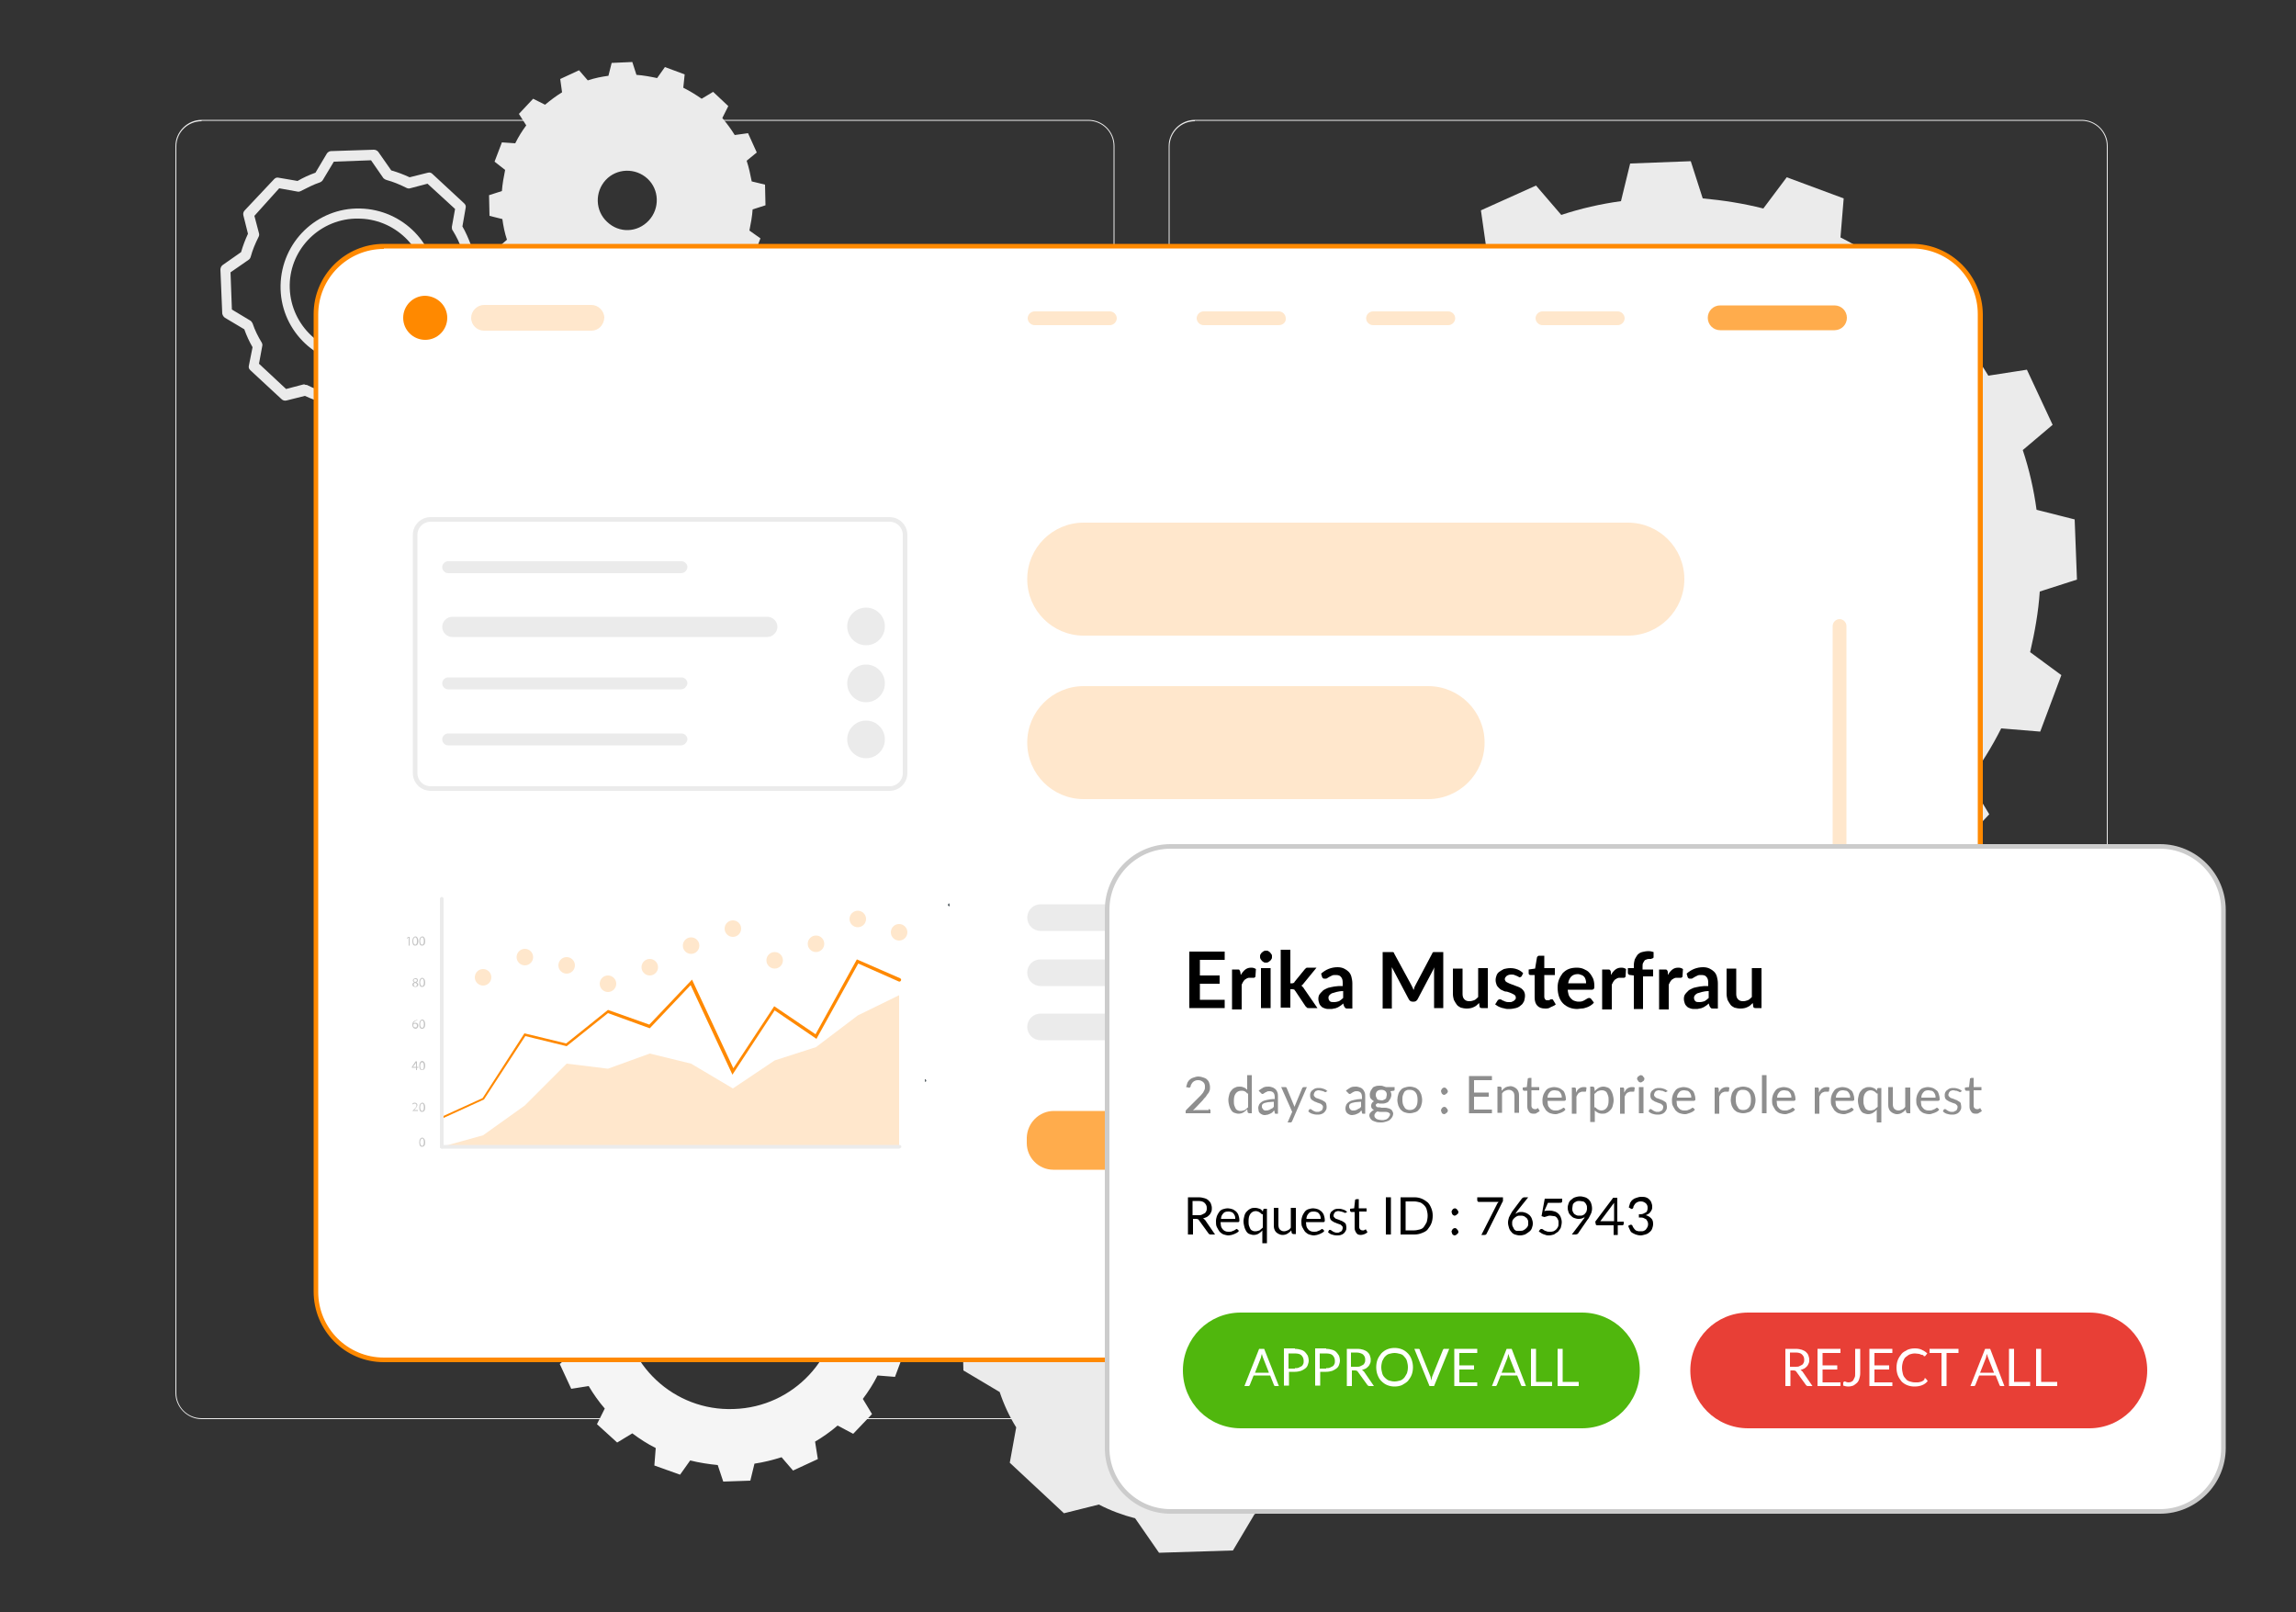 <?xml version="1.0" encoding="utf-8"?>
<!-- Generator: Adobe Illustrator 28.1.0, SVG Export Plug-In . SVG Version: 6.00 Build 0)  -->
<svg version="1.1" id="Layer_1" xmlns="http://www.w3.org/2000/svg" xmlns:xlink="http://www.w3.org/1999/xlink" x="0px" y="0px"
	 viewBox="0 0 500 351" style="enable-background:new 0 0 500 351;" xml:space="preserve">
<rect x="0" y="0" width="500" height="351" fill="#333333" stroke="none"/>
<style type="text/css">
	.st0{fill:#EBEBEB;}
	.st1{fill:#F5F5F5;}
	.st2{fill:#FFFFFF;}
	.st3{fill:#FF8900;}
	.st4{opacity:0.2;fill:#FF8900;enable-background:new    ;}
	.st5{opacity:0.7;fill:#FF8900;enable-background:new    ;}
	.st6{fill:none;stroke:#EBEBEB;stroke-miterlimit:10;}
	.st7{fill:#263238;}
	.st8{fill:#C4C4C4;}
	.st9{fill:#FFFFFF;stroke:#CCCCCC;stroke-miterlimit:10;}
	.st10{fill:#8E8E8E;}
	.st11{fill:#50B70D;}
	.st12{fill:#E83F36;}
</style>
<g id="freepik--background-complete--inject-15">
	<path class="st0" d="M237,309H43.9c-3.1,0-5.7-2.6-5.7-5.7V31.8c0-3.1,2.6-5.7,5.7-5.7H237c3.2,0,5.7,2.6,5.7,5.7c0,0,0,0,0,0
		v271.4C242.7,306.4,240.2,309,237,309z M43.9,26.4c-3,0-5.5,2.4-5.5,5.5v271.4c0,3,2.4,5.5,5.5,5.5H237c3,0,5.5-2.4,5.5-5.5V31.8
		c0-3-2.4-5.5-5.5-5.5H43.9z"/>
	<path class="st0" d="M453.3,309H260.2c-3.2,0-5.7-2.6-5.7-5.7V31.8c0-3.1,2.6-5.7,5.7-5.7h193.1c3.1,0,5.7,2.5,5.7,5.7v271.4
		C459,306.4,456.5,309,453.3,309z M260.2,26.4c-3,0-5.5,2.4-5.5,5.5v271.4c0,3,2.4,5.5,5.5,5.5h193.1c3,0,5.5-2.4,5.5-5.5V31.8
		c0-3-2.4-5.5-5.5-5.5H260.2z"/>
	<path class="st0" d="M277.7,131.9l-0.5-13.1l8.1-2.6c0.3-4.5,1.1-8.9,2.1-13.2l-6.8-5l4.6-12.3l8.5,0.7c2-4,4.3-7.8,7-11.3
		l-4.4-7.3l9-9.6l7.6,3.8c3.4-2.9,7-5.5,10.8-7.8l-1.2-8.4l12-5.4l5.5,6.4c4.2-1.4,8.6-2.4,13-3l2-8.2l13.2-0.5l2.6,8.1
		c4.4,0.4,8.9,1.1,13.2,2.2l5.1-6.8l12.4,4.6l-0.7,8.5c4,2,7.8,4.4,11.4,7.1l7.3-4.4l9.6,9l-3.9,7.6c2.9,3.4,5.5,7,7.8,10.8l8.4-1.3
		l5.6,12l-6.5,5.5c1.4,4.2,2.4,8.6,3,13l8.3,2.1l0.5,13.1l-8.1,2.6c-0.3,4.5-1.1,8.9-2.1,13.2l6.8,5l-4.6,12.3l-8.5-0.7
		c-2,4-4.4,7.8-7,11.4l4.4,7.3l-9,9.6l-7.6-3.9c-3.4,2.9-7,5.5-10.8,7.8l1.3,8.4l-12,5.4l-5.5-6.4c-4.2,1.4-8.6,2.4-13,3.1l-2,8.2
		l-13.2,0.4l-2.6-8.1c-4.5-0.3-8.9-1.1-13.2-2.1l-5,6.8l-12.4-4.6l0.6-8.4c-4-2-7.8-4.4-11.4-7.1l-7.3,4.4l-9.6-9l3.9-7.6
		c-2.9-3.4-5.5-7-7.8-10.8l-8.4,1.3l-5.5-12l6.5-5.5c-1.4-4.2-2.4-8.6-3-13L277.7,131.9z M366.5,174.4c28.8-1,51.3-25.1,50.4-53.9
		S391.8,69.2,363,70.2s-51.3,25.1-50.4,53.9c0,0,0,0,0,0C313.6,152.9,337.7,175.4,366.5,174.4L366.5,174.4z"/>
	<path class="st1" d="M119.8,287.6l-0.2-5.9l3.6-1.2c0.2-2,0.5-4,1-6l-3.1-2.3l2.1-5.6l3.8,0.3c0.9-1.8,2-3.5,3.2-5.1l-2-3.3
		l4.1-4.3l3.4,1.8c1.5-1.3,3.2-2.5,4.9-3.5l-0.6-3.8l5.4-2.5l2.5,2.9c1.9-0.6,3.9-1.1,5.9-1.4l0.9-3.7l5.9-0.2l1.2,3.6
		c2,0.2,4,0.5,5.9,1l2.3-3.1l5.6,2.1l-0.3,3.8c1.8,0.9,3.5,2,5.1,3.2l3.3-2l4.4,4l-1.8,3.4c1.3,1.5,2.5,3.2,3.5,4.9l3.8-0.6l2.5,5.4
		l-2.9,2.5c0.6,1.9,1.1,3.9,1.4,5.9l3.7,0.9l0.2,5.9l-3.6,1.2c-0.2,2-0.5,4-1,6l3.1,2.3l-2.1,5.6l-3.8-0.3c-0.9,1.8-2,3.5-3.2,5.1
		l2,3.3l-4.1,4.3l-3.4-1.8c-1.5,1.3-3.2,2.5-4.9,3.5l0.6,3.8l-5.4,2.5l-2.5-2.9c-1.9,0.6-3.9,1.1-5.9,1.4l-0.9,3.7l-5.9,0.2
		l-1.2-3.6c-2-0.2-4-0.5-6-1l-2.2,3.1l-5.6-2l0.3-3.8c-1.8-0.9-3.5-2-5.1-3.2l-3.3,2l-4.4-4l1.7-3.4c-1.3-1.5-2.5-3.2-3.5-4.9
		l-3.8,0.6l-2.5-5.4l2.9-2.5c-0.6-1.9-1.1-3.9-1.4-5.9L119.8,287.6z M159.8,306.8c13-0.4,23.2-11.3,22.7-24.3s-11.3-23.2-24.3-22.7
		c-13,0.4-23.2,11.3-22.7,24.3c0,0,0,0,0,0C135.9,297.1,146.8,307.3,159.8,306.8C159.8,306.8,159.8,306.8,159.8,306.8L159.8,306.8z"
		/>
	<path class="st0" d="M117.7,67.2l-3.3-3l1.3-2.6c-1-1.2-1.9-2.5-2.7-3.8l-2.9,0.4l-1.9-4.1l2.2-1.9c-0.5-1.5-0.8-3-1-4.5l-2.8-0.7
		l-0.1-4.5l2.8-0.9c0.1-1.5,0.4-3.1,0.7-4.6l-2.3-1.8l1.6-4.2l2.9,0.2c0.7-1.4,1.5-2.7,2.4-3.9l-1.6-2.5l3.1-3.3l2.6,1.3
		c1.2-1,2.4-1.9,3.7-2.7l-0.4-2.9l4.1-1.9l1.9,2.2c1.5-0.5,3-0.8,4.5-1l0.7-2.8l4.5-0.2l0.9,2.8c1.5,0.1,3.1,0.4,4.5,0.7l1.7-2.4
		l4.3,1.6l-0.3,2.9c1.4,0.7,2.7,1.5,4,2.4l2.5-1.5l3.3,3.1l-1.3,2.6c1,1.2,1.9,2.4,2.7,3.7l2.9-0.4l1.9,4.2l-2.2,1.8
		c0.5,1.5,0.8,3,1.1,4.5l2.9,0.7l0.1,4.5l-2.8,0.9c-0.1,1.5-0.4,3.1-0.7,4.6l2.4,1.7l-1.6,4.2l-2.9-0.2c-0.7,1.4-1.5,2.7-2.4,3.9
		l1.5,2.5l-3.1,3.3l-2.6-1.3c-1.2,1-2.4,1.9-3.7,2.7l0.4,2.9L147,72l-1.9-2.2c-1.5,0.5-3,0.8-4.5,1l-0.7,2.8l-4.5,0.2l-0.9-2.8
		c-1.5-0.1-3.1-0.4-4.5-0.7l-1.7,2.3l-4.3-1.6l0.2-2.9c-1.4-0.7-2.7-1.5-3.9-2.4L117.7,67.2z M141.3,48c2.4-2.6,2.3-6.7-0.3-9.1
		c-2.6-2.4-6.7-2.3-9.1,0.3c-2.4,2.6-2.3,6.7,0.3,9.1C134.8,50.8,138.8,50.7,141.3,48C141.3,48.1,141.3,48.1,141.3,48L141.3,48z"/>
	<path class="st0" d="M209.4,282.2l7.6-5.2l0,0c0.7-2.7,1.7-5.4,3-7.9l-1.9-7.6l11-11.8l7.7,1.4c2.4-1.4,5-2.6,7.6-3.6l0,0l4.7-7.9
		l16.1-0.5l5.2,7.6l0,0c2.7,0.7,5.4,1.7,7.9,3l7.6-1.9l11.8,11l-1.4,7.7l0,0c1.5,2.4,2.7,5,3.6,7.7l7.9,4.7l0.5,16.1l-7.6,5.2
		c-0.7,2.7-1.7,5.4-3,7.9l0,0l1.9,7.6l-11,11.8l-7.7-1.4c-2.4,1.4-5,2.6-7.7,3.6l0,0l-4.7,7.9l-16.1,0.5l-5.2-7.5
		c-2.7-0.7-5.4-1.7-7.9-3l0,0l-7.6,1.9l-11.8-11l1.4-7.7c-1.5-2.4-2.7-5-3.6-7.7l0,0l-7.9-4.7L209.4,282.2z M259.4,306.6
		c10-0.3,17.8-8.7,17.4-18.7s-8.7-17.8-18.7-17.4s-17.8,8.7-17.4,18.7c0,0,0,0,0,0C241.1,299.1,249.5,306.9,259.4,306.6L259.4,306.6
		z"/>
	<path class="st0" d="M74.1,92.2c-0.4,0-0.7-0.2-0.9-0.5l-2.8-4c-1.4-0.4-2.7-0.9-4-1.5l-4,1c-0.4,0.1-0.8,0-1.1-0.3l-6.8-6.3
		c-0.3-0.3-0.4-0.6-0.3-1l0.8-4c-0.7-1.2-1.3-2.5-1.8-3.9l-4.2-2.5c-0.3-0.2-0.5-0.5-0.6-0.9L48,58.7c0-0.4,0.2-0.8,0.5-1l4-2.8
		c0.4-1.4,0.9-2.7,1.5-4l-1-4c-0.1-0.4,0-0.8,0.3-1.1l6.4-6.8c0.3-0.3,0.6-0.4,1-0.3l4.1,0.7c1.2-0.7,2.5-1.3,3.9-1.8l2.5-4.2
		c0.2-0.3,0.6-0.5,0.9-0.5l9.3-0.3c0.4,0,0.8,0.2,1,0.5l2.8,4c1.4,0.4,2.7,0.9,4,1.5l4-1c0.4-0.1,0.7,0,1,0.3l6.9,6.4
		c0.3,0.3,0.4,0.6,0.3,1l-0.7,4c0.7,1.2,1.3,2.6,1.8,3.9l4.2,2.5c0.3,0.2,0.5,0.5,0.6,0.9l0.3,9.3c0,0.4-0.2,0.8-0.5,1l-4,2.8
		c-0.4,1.4-0.9,2.7-1.5,4l1,4c0.1,0.4,0,0.8-0.3,1.1l-6.3,6.8c-0.3,0.3-0.6,0.4-1,0.3l-4-0.7c-1.2,0.7-2.6,1.3-3.9,1.8l-2.5,4.2
		c-0.2,0.3-0.6,0.5-0.9,0.6l-9.3,0.3L74.1,92.2z M66.5,83.8c0.2,0,0.4,0,0.5,0.1c1.4,0.7,2.9,1.3,4.4,1.7c0.3,0.1,0.5,0.2,0.6,0.4
		l2.7,3.9l8.1-0.3l2.4-4c0.1-0.2,0.4-0.4,0.6-0.5c1.5-0.5,2.9-1.2,4.2-2c0.2-0.1,0.5-0.2,0.8-0.1l3.8,0.7l5.5-5.9l-1-3.8
		c-0.1-0.3,0-0.6,0.1-0.8c0.7-1.4,1.3-2.9,1.7-4.4c0.1-0.3,0.2-0.5,0.5-0.6l3.9-2.7l-0.2-8.1l-4-2.4c-0.2-0.1-0.4-0.4-0.5-0.6
		c-0.5-1.5-1.2-2.9-2-4.2c-0.2-0.2-0.2-0.5-0.2-0.8l0.7-3.9L93.1,40l-3.8,1c-0.3,0.1-0.6,0-0.8-0.1c-1.4-0.7-2.8-1.3-4.3-1.7
		c-0.3-0.1-0.5-0.2-0.7-0.4l-2.7-3.9l-8.1,0.3l-2.4,4c-0.1,0.2-0.3,0.3-0.4,0.4l-0.2,0.1c-1.5,0.5-2.8,1.2-4.2,1.9
		c-0.2,0.1-0.5,0.2-0.8,0.1l-3.9-0.7L55.4,47l1,3.8c0.1,0.3,0,0.6-0.1,0.8c-0.7,1.4-1.3,2.8-1.7,4.3c-0.1,0.3-0.2,0.5-0.5,0.7
		l-3.9,2.7l0.3,8.1l4,2.4c0.2,0.1,0.4,0.4,0.5,0.6c0.5,1.5,1.2,2.9,2,4.2c0.1,0.2,0.2,0.5,0.1,0.8l-0.7,3.8l5.9,5.5l3.8-1
		C66.3,83.7,66.4,83.7,66.5,83.8L66.5,83.8z M99.5,49.6L99.5,49.6z M77.8,79.4c-9.4-0.2-16.9-7.9-16.7-17.3S69,45.2,78.4,45.4
		s16.9,7.9,16.7,17.3c-0.2,9.2-7.5,16.5-16.7,16.7H77.8z M77.8,47.6h-0.5c-8.1,0.3-14.5,7.1-14.2,15.2s7.1,14.5,15.2,14.2l0,0l0,0
		c8.1-0.1,14.6-6.8,14.5-15C92.6,54,85.9,47.5,77.8,47.6L77.8,47.6z"/>
</g>
<g id="freepik--Website--inject-15">
	<path class="st2" d="M83.6,53.6h332.8c8.2,0,14.8,6.6,14.8,14.8v212.8c0,8.2-6.6,14.8-14.8,14.8H83.6c-8.2,0-14.8-6.6-14.8-14.8
		V68.4C68.8,60.3,75.4,53.6,83.6,53.6z"/>
	<path class="st3" d="M435.3,218.8h-1v-9h1V218.8z M435.3,202.7h-1v-18.7h1V202.7z"/>
	<path class="st3" d="M416.4,296.6H83.6c-8.5,0-15.3-6.9-15.3-15.4V68.4c0-8.5,6.9-15.3,15.3-15.3h332.8c8.5,0,15.3,6.9,15.4,15.3
		v212.8C431.7,289.7,424.9,296.6,416.4,296.6z M83.6,54.2c-7.9,0-14.3,6.4-14.3,14.3v212.8c0,7.9,6.4,14.3,14.3,14.3h332.8
		c7.9,0,14.3-6.4,14.3-14.3V68.4c0-7.9-6.4-14.3-14.3-14.3H83.6z"/>
	<path class="st3" d="M97.4,69.2c0,2.6-2.1,4.8-4.8,4.8c-2.6,0-4.8-2.1-4.8-4.8c0-2.6,2.1-4.8,4.8-4.8c0,0,0,0,0,0
		C95.3,64.5,97.4,66.6,97.4,69.2z"/>
	<path class="st4" d="M128.8,72h-23.4c-1.5,0-2.8-1.2-2.8-2.8l0,0c0-1.5,1.3-2.8,2.8-2.8h23.4c1.5,0,2.8,1.3,2.8,2.8l0,0
		C131.5,70.8,130.3,72,128.8,72z"/>
	<path class="st4" d="M241.7,70.8h-16.4c-0.8,0-1.5-0.7-1.5-1.5l0,0c0-0.8,0.7-1.5,1.5-1.5c0,0,0,0,0,0h16.4c0.8,0,1.5,0.7,1.5,1.5
		c0,0,0,0,0,0l0,0C243.2,70.1,242.5,70.8,241.7,70.8z"/>
	<path class="st4" d="M278.5,70.8h-16.4c-0.8,0-1.5-0.7-1.5-1.5l0,0c0-0.8,0.7-1.5,1.5-1.5h16.4c0.8,0,1.5,0.7,1.5,1.5c0,0,0,0,0,0
		l0,0C280.1,70.1,279.4,70.8,278.5,70.8z"/>
	<path class="st4" d="M315.4,70.8H299c-0.8,0-1.5-0.7-1.5-1.5l0,0c0-0.8,0.7-1.5,1.5-1.5h16.4c0.8,0,1.5,0.7,1.5,1.5c0,0,0,0,0,0
		l0,0C316.9,70.1,316.2,70.8,315.4,70.8z"/>
	<path class="st4" d="M352.3,70.8h-16.4c-0.8,0-1.5-0.7-1.5-1.5l0,0c0-0.8,0.7-1.5,1.5-1.5h16.4c0.8,0,1.5,0.7,1.5,1.5l0,0
		C353.8,70.1,353.1,70.8,352.3,70.8z"/>
	<path class="st5" d="M399.5,71.9h-24.9c-1.5,0-2.7-1.2-2.7-2.7v0l0,0c0-1.5,1.2-2.7,2.7-2.7c0,0,0,0,0,0h24.9
		c1.5,0,2.7,1.2,2.7,2.7c0,0,0,0,0,0l0,0C402.2,70.7,401,71.9,399.5,71.9L399.5,71.9z"/>
	<path class="st5" d="M229.5,241.9H276c3.2,0,5.8,2.6,5.8,5.8v1.2c0,3.2-2.6,5.8-5.8,5.8h-46.6c-3.2,0-5.8-2.6-5.8-5.8v-1.2
		C223.7,244.5,226.3,241.9,229.5,241.9z"/>
	<path class="st4" d="M399.1,184.9v-48.6c0-0.8,0.7-1.5,1.5-1.5c0,0,0,0,0,0l0,0c0.8,0,1.5,0.7,1.5,1.5v48.6c0,0.8-0.7,1.5-1.5,1.5
		l0,0C399.8,186.4,399.1,185.7,399.1,184.9C399.1,184.9,399.1,184.9,399.1,184.9z"/>
	<circle class="st4" cx="400.6" cy="198.7" r="1.5"/>
	<circle class="st4" cx="400.6" cy="220.4" r="1.5"/>
	<circle class="st4" cx="400.6" cy="242" r="1.5"/>
	<path class="st4" d="M236,113.8h118.5c6.8,0,12.3,5.5,12.3,12.3v0c0,6.8-5.5,12.3-12.3,12.3H236c-6.8,0-12.3-5.5-12.3-12.3v0
		C223.7,119.3,229.2,113.8,236,113.8z"/>
	<path class="st4" d="M311,174h-75c-6.8,0-12.3-5.5-12.3-12.3l0,0c0-6.8,5.5-12.3,12.3-12.3h75c6.8,0,12.3,5.5,12.3,12.3l0,0
		C323.3,168.5,317.8,174,311,174z"/>
	<path class="st0" d="M333,202.7H226.6c-1.6,0-2.9-1.3-2.9-2.9l0,0c0-1.6,1.3-2.9,2.9-2.9H333c1.6,0,2.9,1.3,2.9,2.9l0,0
		C335.9,201.4,334.6,202.7,333,202.7z"/>
	<path class="st0" d="M358,202.7h-10.9c-1.6,0-2.9-1.3-2.9-2.9l0,0c0-1.6,1.3-2.9,2.9-2.9h10.9c1.6,0,2.9,1.3,2.9,2.9l0,0
		C360.9,201.4,359.6,202.7,358,202.7z"/>
	<path class="st0" d="M273.5,208.9h45.8c1.6,0,2.9,1.3,2.9,2.9l0,0c0,1.6-1.3,2.9-2.9,2.9h-45.8c-1.6,0-2.9-1.3-2.9-2.9l0,0
		C270.6,210.1,271.9,208.9,273.5,208.9z"/>
	<path class="st0" d="M226.6,208.9h32.8c1.6,0,2.9,1.3,2.9,2.9l0,0c0,1.6-1.3,2.9-2.9,2.9h-32.8c-1.6,0-2.9-1.3-2.9-2.9l0,0
		C223.7,210.1,225,208.9,226.6,208.9z"/>
	<path class="st0" d="M291.1,226.5h-64.5c-1.6,0-2.9-1.3-2.9-2.9l0,0c0-1.6,1.3-2.9,2.9-2.9h64.5c1.6,0,2.9,1.3,2.9,2.9l0,0
		C293.9,225.2,292.6,226.5,291.1,226.5z"/>
	<path class="st0" d="M338,226.5h-32.8c-1.6,0-2.9-1.3-2.9-2.9l0,0c0-1.6,1.3-2.9,2.9-2.9H338c1.6,0,2.9,1.3,2.9,2.9l0,0
		C340.9,225.2,339.6,226.5,338,226.5z"/>
	<g>
		<path class="st6" d="M193.7,171.7H93.8c-1.9,0-3.4-1.5-3.4-3.4v-51.8c0-1.9,1.5-3.4,3.4-3.4h99.9c1.9,0,3.4,1.5,3.4,3.4v51.8
			C197.1,170.2,195.6,171.7,193.7,171.7z"/>
		<g>
			<path class="st0" d="M148.3,124.8H97.6c-0.7,0-1.3-0.6-1.3-1.3l0,0c0-0.7,0.6-1.3,1.3-1.3h50.8c0.7,0,1.3,0.6,1.3,1.3l0,0
				C149.6,124.3,149,124.8,148.3,124.8z"/>
			<path class="st0" d="M167.1,138.7H98.5c-1.2,0-2.2-1-2.2-2.2l0,0c0-1.2,1-2.2,2.2-2.2h68.6c1.2,0,2.2,1,2.2,2.2l0,0
				C169.3,137.6,168.3,138.7,167.1,138.7z"/>
			<path class="st0" d="M148.3,150.1H97.6c-0.7,0-1.3-0.6-1.3-1.3l0,0c0-0.7,0.6-1.3,1.3-1.3h50.8c0.7,0,1.3,0.6,1.3,1.3l0,0
				C149.6,149.5,149,150.1,148.3,150.1z"/>
			<path class="st0" d="M148.3,162.3H97.6c-0.7,0-1.3-0.6-1.3-1.3l0,0c0-0.7,0.6-1.3,1.3-1.3h50.8c0.7,0,1.3,0.6,1.3,1.3l0,0
				C149.6,161.7,149,162.3,148.3,162.3z"/>
			<circle class="st0" cx="188.6" cy="136.4" r="4.1"/>
			<circle class="st0" cx="188.6" cy="148.8" r="4.1"/>
			<circle class="st0" cx="188.6" cy="161" r="4.1"/>
		</g>
	</g>
</g>
<path class="st7" d="M201.4,235c0,0.2,0.1,0.4,0.1,0.6c0.1,0,0.2-0.2,0.2-0.3C201.7,235.1,201.5,235,201.4,235z"/>
<path class="st7" d="M206.5,196.9c-0.1,0.2,0,0.4,0.2,0.4c0,0,0,0,0,0h0.1c0-0.2-0.1-0.4-0.1-0.6
	C206.6,196.7,206.5,196.8,206.5,196.9z"/>
<g>
	<path class="st8" d="M89.8,242.1v-0.2l0.2-0.2c0.5-0.5,0.7-0.7,0.7-1c0-0.2-0.1-0.4-0.4-0.4c-0.2,0-0.3,0.1-0.4,0.2l-0.1-0.2
		c0.1-0.1,0.3-0.2,0.5-0.2c0.4,0,0.6,0.3,0.6,0.5c0,0.3-0.3,0.6-0.6,1l-0.2,0.1v0H91v0.2H89.8z M92.6,241.1c0,0.6-0.2,1-0.7,1
		c-0.4,0-0.6-0.3-0.6-1c0-0.6,0.3-1,0.7-1C92.3,240.1,92.6,240.5,92.6,241.1z M91.5,241.1c0,0.5,0.2,0.8,0.4,0.8
		c0.3,0,0.4-0.3,0.4-0.8c0-0.5-0.1-0.8-0.4-0.8C91.7,240.3,91.5,240.6,91.5,241.1z"/>
	<path class="st8" d="M90.6,233v-0.5h-0.9v-0.2l0.8-1.2h0.3v1.2h0.3v0.2h-0.3v0.5H90.6z M90.6,232.3v-0.6c0-0.1,0-0.2,0-0.3h0
		c-0.1,0.1-0.1,0.2-0.2,0.3l-0.5,0.6v0H90.6z M92.6,232c0,0.6-0.2,1-0.7,1c-0.4,0-0.6-0.3-0.6-1c0-0.6,0.3-1,0.7-1
		C92.3,231.1,92.6,231.4,92.6,232z M91.5,232.1c0,0.5,0.2,0.8,0.4,0.8c0.3,0,0.4-0.3,0.4-0.8c0-0.5-0.1-0.8-0.4-0.8
		C91.7,231.3,91.5,231.6,91.5,232.1z"/>
	<path class="st8" d="M90.9,222.2c-0.1,0-0.1,0-0.2,0c-0.4,0.1-0.6,0.4-0.7,0.7h0c0.1-0.1,0.2-0.2,0.5-0.2c0.3,0,0.6,0.2,0.6,0.6
		c0,0.3-0.2,0.7-0.6,0.7c-0.4,0-0.7-0.3-0.7-0.8c0-0.4,0.1-0.7,0.3-0.8c0.2-0.2,0.4-0.2,0.6-0.3c0.1,0,0.1,0,0.2,0V222.2z
		 M90.8,223.3c0-0.3-0.2-0.4-0.4-0.4c-0.2,0-0.3,0.1-0.4,0.2c0,0,0,0.1,0,0.1c0,0.3,0.1,0.5,0.4,0.5
		C90.7,223.8,90.8,223.6,90.8,223.3z M92.6,223c0,0.6-0.2,1-0.7,1c-0.4,0-0.6-0.3-0.6-1c0-0.6,0.3-1,0.7-1
		C92.3,222,92.6,222.4,92.6,223z M91.5,223c0,0.5,0.2,0.8,0.4,0.8c0.3,0,0.4-0.3,0.4-0.8c0-0.5-0.1-0.8-0.4-0.8
		C91.7,222.2,91.5,222.5,91.5,223z"/>
	<path class="st8" d="M89.8,214.4c0-0.2,0.1-0.4,0.4-0.5l0,0c-0.2-0.1-0.3-0.3-0.3-0.4c0-0.3,0.3-0.5,0.6-0.5c0.4,0,0.5,0.2,0.5,0.5
		c0,0.2-0.1,0.3-0.3,0.4v0c0.2,0.1,0.4,0.3,0.4,0.5c0,0.3-0.3,0.5-0.6,0.5C90,214.9,89.8,214.7,89.8,214.4z M90.8,214.4
		c0-0.2-0.2-0.3-0.4-0.4c-0.2,0.1-0.3,0.2-0.3,0.4c0,0.2,0.1,0.4,0.4,0.4C90.7,214.7,90.8,214.6,90.8,214.4z M90.1,213.5
		c0,0.2,0.1,0.3,0.4,0.3c0.2-0.1,0.3-0.2,0.3-0.3c0-0.2-0.1-0.3-0.3-0.3C90.2,213.1,90.1,213.3,90.1,213.5z M92.6,213.9
		c0,0.6-0.2,1-0.7,1c-0.4,0-0.6-0.3-0.6-1c0-0.6,0.3-1,0.7-1C92.3,213,92.6,213.3,92.6,213.9z M91.5,213.9c0,0.5,0.2,0.8,0.4,0.8
		c0.3,0,0.4-0.3,0.4-0.8c0-0.5-0.1-0.8-0.4-0.8C91.7,213.2,91.5,213.4,91.5,213.9z"/>
	<path class="st8" d="M88.9,204.2L88.9,204.2l-0.3,0.2l0-0.2l0.4-0.2h0.2v1.9h-0.2V204.2z M91.1,204.9c0,0.6-0.2,1-0.7,1
		c-0.4,0-0.6-0.3-0.6-1c0-0.6,0.3-1,0.7-1C90.8,203.9,91.1,204.3,91.1,204.9z M90,204.9c0,0.5,0.2,0.8,0.4,0.8
		c0.3,0,0.4-0.3,0.4-0.8c0-0.5-0.1-0.8-0.4-0.8C90.2,204.1,90,204.4,90,204.9z M92.6,204.9c0,0.6-0.2,1-0.7,1c-0.4,0-0.6-0.3-0.6-1
		c0-0.6,0.3-1,0.7-1C92.3,203.9,92.6,204.3,92.6,204.9z M91.5,204.9c0,0.5,0.2,0.8,0.4,0.8c0.3,0,0.4-0.3,0.4-0.8
		c0-0.5-0.1-0.8-0.4-0.8C91.7,204.1,91.5,204.4,91.5,204.9z"/>
	<path class="st8" d="M92.6,248.7c0,0.6-0.2,1-0.7,1c-0.4,0-0.6-0.3-0.6-1c0-0.6,0.3-1,0.7-1C92.3,247.8,92.6,248.1,92.6,248.7z
		 M91.5,248.7c0,0.5,0.2,0.8,0.4,0.8c0.3,0,0.4-0.3,0.4-0.8c0-0.5-0.1-0.8-0.4-0.8C91.7,248,91.5,248.2,91.5,248.7z"/>
	<path class="st3" d="M96.2,243.9c-0.1,0-0.3-0.1-0.3-0.2c-0.1-0.2,0-0.4,0.2-0.5l9-4.1l9.1-14.1l9.1,2.2l9.1-7.3l9,3.2l9.3-9.8
		l9,19.3l8.9-13.5l9,6.1l9-16.3l9.4,4.1c0.2,0.1,0.3,0.3,0.2,0.5c-0.1,0.2-0.3,0.3-0.5,0.2l-8.8-3.9l-9.1,16.4l-9.1-6.2l-9.2,14
		l-9.1-19.5l-8.9,9.4l-9.1-3.3l-9,7.2l-9-2.2l-9,13.8l-9.2,4.2C96.3,243.9,96.2,243.9,96.2,243.9z"/>
	<polygon class="st4" points="96.2,249.7 105.2,247.2 114.3,240.7 123.4,231.6 132.4,232.7 141.5,229.4 150.5,231.6 159.6,237 
		168.7,230.9 177.7,228 186.8,221.1 195.8,216.7 195.8,249.7 	"/>
	<path class="st0" d="M195.8,250.1H96.2c-0.2,0-0.4-0.2-0.4-0.4c0-0.2,0.2-0.4,0.4-0.4h99.7c0.2,0,0.4,0.2,0.4,0.4
		C196.2,249.9,196,250.1,195.8,250.1z"/>
	<circle class="st4" cx="105.2" cy="212.8" r="1.8"/>
	<circle class="st4" cx="114.3" cy="208.4" r="1.8"/>
	<circle class="st4" cx="123.4" cy="210.2" r="1.8"/>
	<circle class="st4" cx="132.4" cy="214.2" r="1.8"/>
	<circle class="st4" cx="141.5" cy="210.6" r="1.8"/>
	<circle class="st4" cx="150.5" cy="205.9" r="1.8"/>
	<circle class="st4" cx="159.6" cy="202.2" r="1.8"/>
	<circle class="st4" cx="168.7" cy="209.1" r="1.8"/>
	<circle class="st4" cx="177.7" cy="205.5" r="1.8"/>
	<circle class="st4" cx="186.8" cy="200.1" r="1.8"/>
	<circle class="st4" cx="195.8" cy="203" r="1.8"/>
	<path class="st0" d="M96.2,250.1c-0.2,0-0.4-0.2-0.4-0.4v-54c0-0.2,0.2-0.4,0.4-0.4s0.4,0.2,0.4,0.4v54
		C96.5,249.9,96.4,250.1,96.2,250.1z"/>
</g>
<path class="st9" d="M470.4,329.1H254.9c-7.6,0-13.8-6.2-13.8-13.8V198.1c0-7.6,6.2-13.8,13.8-13.8h215.5c7.6,0,13.8,6.2,13.8,13.8
	v117.2C484.2,322.9,478,329.1,470.4,329.1z"/>
<g>
	<path class="st10" d="M263.2,241.5c0.1,0,0.2,0,0.3,0.1c0.1,0.1,0.1,0.1,0.1,0.2v0.6h-5.4v-0.3c0-0.1,0-0.1,0-0.2s0.1-0.1,0.1-0.2
		l2.6-2.6c0.2-0.2,0.4-0.4,0.6-0.6c0.2-0.2,0.3-0.4,0.5-0.6c0.1-0.2,0.2-0.4,0.3-0.6c0.1-0.2,0.1-0.4,0.1-0.7c0-0.2,0-0.4-0.1-0.6
		c-0.1-0.2-0.2-0.3-0.3-0.4c-0.1-0.1-0.3-0.2-0.5-0.3c-0.2-0.1-0.4-0.1-0.6-0.1c-0.2,0-0.4,0-0.6,0.1s-0.3,0.1-0.5,0.3
		s-0.2,0.2-0.3,0.4c-0.1,0.1-0.2,0.3-0.2,0.5c0,0.1-0.1,0.2-0.2,0.3c-0.1,0-0.2,0.1-0.3,0l-0.5-0.1c0.1-0.4,0.2-0.7,0.3-1
		c0.2-0.3,0.3-0.5,0.6-0.7c0.2-0.2,0.5-0.3,0.8-0.4c0.3-0.1,0.6-0.2,1-0.2c0.3,0,0.7,0.1,1,0.2c0.3,0.1,0.6,0.2,0.8,0.4
		s0.4,0.4,0.5,0.7c0.1,0.3,0.2,0.6,0.2,1c0,0.3,0,0.6-0.1,0.8c-0.1,0.3-0.2,0.5-0.4,0.7c-0.2,0.2-0.3,0.5-0.5,0.7
		c-0.2,0.2-0.4,0.4-0.6,0.7l-2.1,2.2c0.2,0,0.3-0.1,0.5-0.1s0.3,0,0.4,0H263.2z"/>
	<path class="st10" d="M272.6,234.1v8.3H272c-0.1,0-0.2-0.1-0.3-0.2l-0.1-0.7c-0.2,0.3-0.5,0.5-0.8,0.7c-0.3,0.2-0.7,0.3-1.1,0.3
		c-0.3,0-0.6-0.1-0.9-0.2s-0.5-0.3-0.7-0.6s-0.3-0.6-0.4-0.9c-0.1-0.4-0.2-0.8-0.2-1.3c0-0.4,0.1-0.8,0.2-1.2
		c0.1-0.4,0.3-0.7,0.5-0.9c0.2-0.3,0.5-0.5,0.8-0.6c0.3-0.2,0.7-0.2,1-0.2c0.4,0,0.7,0.1,0.9,0.2c0.3,0.1,0.5,0.3,0.7,0.5v-3.2
		H272.6z M271.6,238.1c-0.2-0.3-0.4-0.4-0.6-0.5s-0.5-0.1-0.7-0.1c-0.5,0-0.9,0.2-1.2,0.6c-0.3,0.4-0.4,0.9-0.4,1.6
		c0,0.4,0,0.7,0.1,1c0.1,0.3,0.2,0.5,0.3,0.7c0.1,0.2,0.3,0.3,0.5,0.4c0.2,0.1,0.4,0.1,0.6,0.1c0.3,0,0.6-0.1,0.9-0.2
		c0.2-0.2,0.5-0.4,0.7-0.6V238.1z"/>
	<path class="st10" d="M274.1,237.5c0.3-0.3,0.7-0.5,1-0.7c0.4-0.2,0.8-0.2,1.2-0.2c0.3,0,0.6,0.1,0.9,0.2c0.2,0.1,0.5,0.3,0.6,0.4
		c0.2,0.2,0.3,0.4,0.4,0.7s0.1,0.6,0.1,0.9v3.7h-0.4c-0.1,0-0.2,0-0.2,0s-0.1-0.1-0.1-0.2l-0.1-0.5c-0.2,0.1-0.3,0.3-0.4,0.4
		c-0.1,0.1-0.3,0.2-0.5,0.3s-0.3,0.1-0.5,0.2c-0.2,0-0.4,0.1-0.6,0.1c-0.2,0-0.4,0-0.6-0.1s-0.4-0.2-0.5-0.3
		c-0.1-0.1-0.3-0.3-0.3-0.5s-0.1-0.4-0.1-0.7c0-0.2,0.1-0.4,0.2-0.7c0.1-0.2,0.3-0.4,0.6-0.6c0.3-0.2,0.6-0.3,1.1-0.4
		c0.4-0.1,1-0.2,1.7-0.2v-0.4c0-0.4-0.1-0.8-0.3-1c-0.2-0.2-0.5-0.3-0.8-0.3c-0.2,0-0.5,0-0.6,0.1s-0.3,0.1-0.4,0.2
		c-0.1,0.1-0.2,0.1-0.3,0.2c-0.1,0.1-0.2,0.1-0.3,0.1c-0.1,0-0.1,0-0.2-0.1c0,0-0.1-0.1-0.1-0.1L274.1,237.5z M277.3,239.9
		c-0.5,0-0.9,0.1-1.2,0.1c-0.3,0.1-0.6,0.1-0.8,0.2c-0.2,0.1-0.4,0.2-0.4,0.3c-0.1,0.1-0.1,0.3-0.1,0.4c0,0.2,0,0.3,0.1,0.4
		s0.1,0.2,0.2,0.3c0.1,0.1,0.2,0.1,0.3,0.2c0.1,0,0.2,0,0.4,0c0.2,0,0.3,0,0.5-0.1c0.1,0,0.3-0.1,0.4-0.2c0.1-0.1,0.3-0.1,0.4-0.2
		c0.1-0.1,0.2-0.2,0.3-0.3V239.9z"/>
	<path class="st10" d="M284.6,236.7l-3.2,7.4c0,0.1-0.1,0.1-0.1,0.2c-0.1,0-0.1,0.1-0.2,0.1h-0.7l1-2.3l-2.4-5.4h0.9
		c0.1,0,0.2,0,0.2,0.1c0.1,0,0.1,0.1,0.1,0.1l1.5,3.6c0.1,0.2,0.1,0.3,0.2,0.5c0.1-0.2,0.1-0.3,0.2-0.5l1.5-3.6
		c0-0.1,0.1-0.1,0.1-0.1c0.1,0,0.1-0.1,0.2-0.1H284.6z"/>
	<path class="st10" d="M288.8,237.7c0,0.1-0.1,0.1-0.2,0.1c-0.1,0-0.1,0-0.2-0.1c-0.1,0-0.2-0.1-0.3-0.1s-0.2-0.1-0.4-0.1
		c-0.1,0-0.3-0.1-0.5-0.1c-0.2,0-0.3,0-0.5,0.1c-0.1,0-0.3,0.1-0.3,0.2c-0.1,0.1-0.2,0.2-0.2,0.3s-0.1,0.2-0.1,0.3
		c0,0.1,0,0.3,0.1,0.4c0.1,0.1,0.2,0.2,0.3,0.3c0.1,0.1,0.3,0.1,0.5,0.2c0.2,0.1,0.4,0.1,0.5,0.2c0.2,0.1,0.4,0.1,0.5,0.2
		c0.2,0.1,0.3,0.2,0.5,0.3c0.1,0.1,0.3,0.3,0.3,0.4s0.1,0.4,0.1,0.6c0,0.3,0,0.5-0.1,0.7c-0.1,0.2-0.2,0.4-0.4,0.6s-0.4,0.3-0.7,0.4
		c-0.3,0.1-0.6,0.1-0.9,0.1c-0.4,0-0.8-0.1-1.1-0.2s-0.6-0.3-0.8-0.5l0.2-0.4c0,0,0.1-0.1,0.1-0.1c0,0,0.1,0,0.2,0
		c0.1,0,0.1,0,0.2,0.1c0.1,0.1,0.2,0.1,0.3,0.2c0.1,0.1,0.2,0.1,0.4,0.2s0.3,0.1,0.6,0.1c0.2,0,0.4,0,0.5-0.1
		c0.1-0.1,0.3-0.1,0.4-0.2s0.2-0.2,0.2-0.3s0.1-0.2,0.1-0.4c0-0.2,0-0.3-0.1-0.4s-0.2-0.2-0.3-0.3c-0.1-0.1-0.3-0.1-0.5-0.2
		s-0.4-0.1-0.5-0.2c-0.2-0.1-0.4-0.1-0.5-0.2c-0.2-0.1-0.3-0.2-0.5-0.3c-0.1-0.1-0.3-0.3-0.3-0.4c-0.1-0.2-0.1-0.4-0.1-0.6
		c0-0.2,0-0.4,0.1-0.6c0.1-0.2,0.2-0.4,0.4-0.5c0.2-0.2,0.4-0.3,0.6-0.4c0.3-0.1,0.5-0.1,0.9-0.1c0.4,0,0.7,0.1,1,0.2
		c0.3,0.1,0.6,0.3,0.8,0.5L288.8,237.7z"/>
	<path class="st10" d="M293.1,237.5c0.3-0.3,0.7-0.5,1-0.7c0.4-0.2,0.8-0.2,1.2-0.2c0.3,0,0.6,0.1,0.9,0.2s0.5,0.3,0.6,0.4
		s0.3,0.4,0.4,0.7s0.1,0.6,0.1,0.9v3.7h-0.4c-0.1,0-0.2,0-0.2,0s-0.1-0.1-0.1-0.2l-0.1-0.5c-0.2,0.1-0.3,0.3-0.4,0.4
		s-0.3,0.2-0.5,0.3s-0.3,0.1-0.5,0.2c-0.2,0-0.4,0.1-0.6,0.1c-0.2,0-0.4,0-0.6-0.1c-0.2-0.1-0.4-0.2-0.5-0.3
		c-0.1-0.1-0.3-0.3-0.3-0.5c-0.1-0.2-0.1-0.4-0.1-0.7c0-0.2,0.1-0.4,0.2-0.7c0.1-0.2,0.3-0.4,0.6-0.6c0.3-0.2,0.6-0.3,1.1-0.4
		c0.4-0.1,1-0.2,1.7-0.2v-0.4c0-0.4-0.1-0.8-0.3-1s-0.5-0.3-0.8-0.3c-0.2,0-0.5,0-0.6,0.1c-0.2,0.1-0.3,0.1-0.4,0.2
		c-0.1,0.1-0.2,0.1-0.3,0.2c-0.1,0.1-0.2,0.1-0.3,0.1c-0.1,0-0.1,0-0.2-0.1c0,0-0.1-0.1-0.1-0.1L293.1,237.5z M296.3,239.9
		c-0.5,0-0.9,0.1-1.2,0.1c-0.3,0.1-0.6,0.1-0.8,0.2c-0.2,0.1-0.4,0.2-0.4,0.3c-0.1,0.1-0.1,0.3-0.1,0.4c0,0.2,0,0.3,0.1,0.4
		c0,0.1,0.1,0.2,0.2,0.3c0.1,0.1,0.2,0.1,0.3,0.2c0.1,0,0.2,0,0.4,0c0.2,0,0.3,0,0.5-0.1c0.1,0,0.3-0.1,0.4-0.2
		c0.1-0.1,0.3-0.1,0.4-0.2c0.1-0.1,0.2-0.2,0.3-0.3V239.9z"/>
	<path class="st10" d="M303.7,236.9v0.4c0,0.1-0.1,0.2-0.2,0.2l-0.7,0.1c0.1,0.2,0.2,0.5,0.2,0.8c0,0.3-0.1,0.5-0.2,0.8
		c-0.1,0.2-0.3,0.4-0.4,0.6s-0.4,0.3-0.7,0.4c-0.3,0.1-0.6,0.1-0.9,0.1c-0.3,0-0.5,0-0.8-0.1c-0.1,0.1-0.2,0.2-0.3,0.2
		c-0.1,0.1-0.1,0.2-0.1,0.3c0,0.1,0.1,0.2,0.2,0.3c0.1,0.1,0.3,0.1,0.4,0.1s0.4,0,0.6,0.1c0.2,0,0.5,0,0.7,0c0.2,0,0.5,0,0.7,0.1
		c0.2,0,0.4,0.1,0.6,0.2c0.2,0.1,0.3,0.2,0.4,0.4c0.1,0.2,0.2,0.4,0.2,0.6c0,0.2-0.1,0.5-0.2,0.7c-0.1,0.2-0.3,0.4-0.5,0.6
		c-0.2,0.2-0.5,0.3-0.8,0.4c-0.3,0.1-0.7,0.2-1.1,0.2c-0.4,0-0.8,0-1.1-0.1c-0.3-0.1-0.6-0.2-0.8-0.3c-0.2-0.1-0.4-0.3-0.5-0.5
		c-0.1-0.2-0.2-0.4-0.2-0.6c0-0.3,0.1-0.5,0.3-0.7c0.2-0.2,0.4-0.4,0.7-0.5c-0.2-0.1-0.3-0.2-0.4-0.3s-0.2-0.3-0.2-0.5
		c0-0.1,0-0.2,0-0.3c0-0.1,0.1-0.2,0.1-0.3c0.1-0.1,0.1-0.2,0.2-0.3c0.1-0.1,0.2-0.1,0.3-0.2c-0.3-0.2-0.5-0.4-0.7-0.6
		c-0.2-0.3-0.2-0.6-0.2-0.9c0-0.3,0.1-0.5,0.2-0.8c0.1-0.2,0.3-0.4,0.4-0.6s0.4-0.3,0.7-0.4s0.6-0.1,0.9-0.1c0.2,0,0.5,0,0.7,0.1
		s0.4,0.1,0.6,0.2H303.7z M302.7,242.7c0-0.1,0-0.3-0.1-0.3s-0.2-0.2-0.3-0.2c-0.1,0-0.3-0.1-0.5-0.1c-0.2,0-0.4,0-0.6,0
		c-0.2,0-0.4,0-0.6,0c-0.2,0-0.4,0-0.6-0.1c-0.2,0.1-0.4,0.2-0.5,0.4c-0.1,0.1-0.2,0.3-0.2,0.5c0,0.1,0,0.2,0.1,0.4
		c0.1,0.1,0.2,0.2,0.3,0.3c0.1,0.1,0.3,0.1,0.5,0.2c0.2,0,0.4,0.1,0.7,0.1c0.3,0,0.5,0,0.7-0.1c0.2,0,0.4-0.1,0.5-0.2
		c0.1-0.1,0.3-0.2,0.3-0.3C302.6,243,302.7,242.9,302.7,242.7z M300.8,239.6c0.2,0,0.4,0,0.5-0.1c0.2-0.1,0.3-0.1,0.4-0.2
		c0.1-0.1,0.2-0.2,0.2-0.4s0.1-0.3,0.1-0.5c0-0.4-0.1-0.6-0.3-0.8c-0.2-0.2-0.5-0.3-0.9-0.3c-0.4,0-0.7,0.1-0.9,0.3
		c-0.2,0.2-0.3,0.5-0.3,0.8c0,0.2,0,0.3,0.1,0.5c0.1,0.1,0.1,0.3,0.2,0.4c0.1,0.1,0.2,0.2,0.4,0.2S300.6,239.6,300.8,239.6z"/>
	<path class="st10" d="M307,236.6c0.4,0,0.8,0.1,1.1,0.2c0.3,0.1,0.6,0.3,0.9,0.6c0.2,0.3,0.4,0.6,0.5,0.9c0.1,0.4,0.2,0.8,0.2,1.2
		c0,0.5-0.1,0.9-0.2,1.2c-0.1,0.4-0.3,0.7-0.5,0.9c-0.2,0.3-0.5,0.5-0.9,0.6c-0.3,0.1-0.7,0.2-1.1,0.2c-0.4,0-0.8-0.1-1.1-0.2
		c-0.3-0.1-0.6-0.3-0.9-0.6c-0.2-0.3-0.4-0.6-0.5-0.9c-0.1-0.4-0.2-0.8-0.2-1.2c0-0.4,0.1-0.9,0.2-1.2c0.1-0.4,0.3-0.7,0.5-0.9
		c0.2-0.3,0.5-0.5,0.9-0.6C306.2,236.7,306.6,236.6,307,236.6z M307,241.7c0.6,0,1-0.2,1.3-0.6c0.3-0.4,0.4-0.9,0.4-1.6
		c0-0.7-0.1-1.2-0.4-1.6c-0.3-0.4-0.7-0.6-1.3-0.6c-0.3,0-0.5,0-0.7,0.1c-0.2,0.1-0.4,0.2-0.5,0.4s-0.2,0.4-0.3,0.7
		c-0.1,0.3-0.1,0.6-0.1,0.9c0,0.7,0.1,1.2,0.4,1.6C306,241.5,306.5,241.7,307,241.7z"/>
	<path class="st10" d="M313.8,237.6c0-0.1,0-0.2,0.1-0.3c0-0.1,0.1-0.2,0.1-0.2c0.1-0.1,0.1-0.1,0.2-0.2c0.1,0,0.2-0.1,0.3-0.1
		c0.1,0,0.2,0,0.3,0.1c0.1,0,0.2,0.1,0.2,0.2c0.1,0.1,0.1,0.1,0.2,0.2c0,0.1,0.1,0.2,0.1,0.3c0,0.1,0,0.2-0.1,0.3
		c0,0.1-0.1,0.2-0.2,0.2c-0.1,0.1-0.1,0.1-0.2,0.2c-0.1,0-0.2,0.1-0.3,0.1c-0.1,0-0.2,0-0.3-0.1s-0.2-0.1-0.2-0.2
		c-0.1-0.1-0.1-0.1-0.1-0.2C313.9,237.8,313.8,237.7,313.8,237.6z M313.8,241.8c0-0.1,0-0.2,0.1-0.3c0-0.1,0.1-0.2,0.1-0.2
		c0.1-0.1,0.1-0.1,0.2-0.2c0.1,0,0.2-0.1,0.3-0.1c0.1,0,0.2,0,0.3,0.1c0.1,0,0.2,0.1,0.2,0.2c0.1,0.1,0.1,0.1,0.2,0.2
		c0,0.1,0.1,0.2,0.1,0.3c0,0.1,0,0.2-0.1,0.3c0,0.1-0.1,0.2-0.2,0.2c-0.1,0.1-0.1,0.1-0.2,0.2c-0.1,0-0.2,0.1-0.3,0.1
		c-0.1,0-0.2,0-0.3-0.1c-0.1,0-0.2-0.1-0.2-0.2c-0.1-0.1-0.1-0.1-0.1-0.2C313.9,242,313.8,241.9,313.8,241.8z"/>
	<path class="st10" d="M324.9,241.5l0,0.9h-5v-8.1h5v0.9H321v2.7h3.2v0.9H321v2.8H324.9z"/>
	<path class="st10" d="M327,237.5c0.1-0.1,0.3-0.3,0.4-0.4c0.1-0.1,0.3-0.2,0.4-0.3s0.3-0.1,0.5-0.2c0.2,0,0.4-0.1,0.6-0.1
		c0.3,0,0.6,0.1,0.8,0.2c0.2,0.1,0.4,0.2,0.6,0.4s0.3,0.4,0.4,0.7s0.1,0.6,0.1,0.9v3.6h-1v-3.6c0-0.4-0.1-0.8-0.3-1
		c-0.2-0.2-0.5-0.4-0.9-0.4c-0.3,0-0.6,0.1-0.8,0.2c-0.3,0.1-0.5,0.3-0.7,0.6v4.2h-1v-5.7h0.6c0.1,0,0.2,0.1,0.3,0.2L327,237.5z"/>
	<path class="st10" d="M334,242.5c-0.5,0-0.8-0.1-1-0.4c-0.2-0.3-0.4-0.6-0.4-1.1v-3.5h-0.7c-0.1,0-0.1,0-0.2-0.1
		c0,0-0.1-0.1-0.1-0.2v-0.4l0.9-0.1l0.2-1.8c0-0.1,0-0.1,0.1-0.1c0,0,0.1-0.1,0.2-0.1h0.5v2h1.7v0.7h-1.7v3.4c0,0.2,0.1,0.4,0.2,0.5
		c0.1,0.1,0.3,0.2,0.5,0.2c0.1,0,0.2,0,0.3,0s0.1-0.1,0.2-0.1c0.1,0,0.1-0.1,0.1-0.1c0,0,0.1,0,0.1,0c0.1,0,0.1,0,0.1,0.1l0.3,0.5
		c-0.2,0.2-0.4,0.3-0.6,0.4C334.5,242.5,334.3,242.5,334,242.5z"/>
	<path class="st10" d="M340.9,241.6c-0.1,0.2-0.3,0.3-0.4,0.4s-0.4,0.2-0.6,0.3c-0.2,0.1-0.4,0.1-0.6,0.2s-0.4,0.1-0.6,0.1
		c-0.4,0-0.8-0.1-1.1-0.2c-0.3-0.1-0.6-0.3-0.9-0.6c-0.2-0.3-0.4-0.6-0.6-1s-0.2-0.8-0.2-1.3c0-0.4,0.1-0.8,0.2-1.1
		c0.1-0.3,0.3-0.6,0.5-0.9c0.2-0.3,0.5-0.5,0.8-0.6c0.3-0.1,0.7-0.2,1.1-0.2c0.3,0,0.7,0.1,1,0.2c0.3,0.1,0.5,0.3,0.8,0.5
		s0.4,0.5,0.5,0.8c0.1,0.3,0.2,0.7,0.2,1.1c0,0.2,0,0.3-0.1,0.3s-0.1,0.1-0.2,0.1H337c0,0.4,0.1,0.7,0.1,0.9s0.2,0.5,0.4,0.7
		c0.2,0.2,0.3,0.3,0.6,0.4c0.2,0.1,0.5,0.1,0.7,0.1c0.3,0,0.5,0,0.7-0.1s0.3-0.1,0.5-0.2c0.1-0.1,0.2-0.1,0.3-0.2
		c0.1-0.1,0.2-0.1,0.2-0.1c0.1,0,0.1,0,0.2,0.1L340.9,241.6z M340.1,238.9c0-0.2,0-0.4-0.1-0.6c-0.1-0.2-0.2-0.4-0.3-0.5
		c-0.1-0.1-0.3-0.3-0.5-0.3s-0.4-0.1-0.6-0.1c-0.5,0-0.9,0.1-1.1,0.4c-0.3,0.3-0.5,0.7-0.5,1.2H340.1z"/>
	<path class="st10" d="M343.2,237.9c0.2-0.4,0.4-0.7,0.7-0.9c0.3-0.2,0.6-0.3,1-0.3c0.1,0,0.2,0,0.3,0s0.2,0.1,0.3,0.1l-0.1,0.8
		c0,0.1-0.1,0.1-0.2,0.1c-0.1,0-0.1,0-0.2,0c-0.1,0-0.2,0-0.3,0c-0.2,0-0.3,0-0.5,0.1s-0.3,0.1-0.4,0.2c-0.1,0.1-0.2,0.2-0.3,0.4
		c-0.1,0.2-0.2,0.3-0.2,0.5v3.6h-1v-5.7h0.6c0.1,0,0.2,0,0.2,0.1c0,0,0.1,0.1,0.1,0.2L343.2,237.9z"/>
	<path class="st10" d="M347.3,237.6c0.2-0.3,0.5-0.5,0.8-0.7c0.3-0.2,0.7-0.3,1.1-0.3c0.3,0,0.6,0.1,0.9,0.2
		c0.3,0.1,0.5,0.3,0.7,0.6s0.3,0.6,0.4,0.9c0.1,0.4,0.2,0.8,0.2,1.3c0,0.4-0.1,0.8-0.2,1.2c-0.1,0.4-0.3,0.7-0.5,0.9
		s-0.5,0.5-0.8,0.6c-0.3,0.2-0.7,0.2-1,0.2c-0.4,0-0.7-0.1-0.9-0.2c-0.2-0.1-0.5-0.3-0.7-0.5v2.5h-1v-7.7h0.6c0.1,0,0.2,0.1,0.3,0.2
		L347.3,237.6z M347.4,241.1c0.2,0.2,0.4,0.4,0.6,0.5c0.2,0.1,0.5,0.2,0.7,0.2c0.5,0,0.9-0.2,1.2-0.6c0.3-0.4,0.4-0.9,0.4-1.6
		c0-0.4,0-0.7-0.1-1c-0.1-0.3-0.2-0.5-0.3-0.7c-0.1-0.2-0.3-0.3-0.5-0.4s-0.4-0.1-0.6-0.1c-0.3,0-0.6,0.1-0.9,0.2
		c-0.2,0.2-0.5,0.4-0.7,0.6V241.1z"/>
	<path class="st10" d="M353.7,237.9c0.2-0.4,0.4-0.7,0.7-0.9c0.3-0.2,0.6-0.3,1-0.3c0.1,0,0.2,0,0.3,0s0.2,0.1,0.3,0.1l-0.1,0.8
		c0,0.1-0.1,0.1-0.2,0.1c-0.1,0-0.1,0-0.2,0c-0.1,0-0.2,0-0.3,0c-0.2,0-0.3,0-0.5,0.1s-0.3,0.1-0.4,0.2c-0.1,0.1-0.2,0.2-0.3,0.4
		c-0.1,0.2-0.2,0.3-0.2,0.5v3.6h-1v-5.7h0.6c0.1,0,0.2,0,0.2,0.1c0,0,0.1,0.1,0.1,0.2L353.7,237.9z"/>
	<path class="st10" d="M358.1,234.9c0,0.1,0,0.2-0.1,0.3c0,0.1-0.1,0.2-0.2,0.2c-0.1,0.1-0.1,0.1-0.2,0.2c-0.1,0-0.2,0.1-0.3,0.1
		c-0.1,0-0.2,0-0.3-0.1c-0.1,0-0.2-0.1-0.2-0.2c-0.1-0.1-0.1-0.1-0.2-0.2c0-0.1-0.1-0.2-0.1-0.3c0-0.1,0-0.2,0.1-0.3
		c0-0.1,0.1-0.2,0.2-0.2c0.1-0.1,0.1-0.1,0.2-0.2c0.1,0,0.2-0.1,0.3-0.1c0.1,0,0.2,0,0.3,0.1c0.1,0,0.2,0.1,0.2,0.2
		c0.1,0.1,0.1,0.1,0.2,0.2C358.1,234.7,358.1,234.8,358.1,234.9z M357.9,236.7v5.7h-1v-5.7H357.9z"/>
	<path class="st10" d="M362.9,237.7c0,0.1-0.1,0.1-0.2,0.1c-0.1,0-0.1,0-0.2-0.1c-0.1,0-0.2-0.1-0.3-0.1c-0.1-0.1-0.2-0.1-0.4-0.1
		c-0.1,0-0.3-0.1-0.5-0.1c-0.2,0-0.3,0-0.5,0.1c-0.1,0-0.3,0.1-0.3,0.2c-0.1,0.1-0.2,0.2-0.2,0.3s-0.1,0.2-0.1,0.3
		c0,0.1,0,0.3,0.1,0.4c0.1,0.1,0.2,0.2,0.3,0.3c0.1,0.1,0.3,0.1,0.5,0.2c0.2,0.1,0.4,0.1,0.5,0.2c0.2,0.1,0.4,0.1,0.5,0.2
		c0.2,0.1,0.3,0.2,0.5,0.3s0.3,0.3,0.3,0.4s0.1,0.4,0.1,0.6c0,0.3,0,0.5-0.1,0.7c-0.1,0.2-0.2,0.4-0.4,0.6s-0.4,0.3-0.7,0.4
		c-0.3,0.1-0.6,0.1-0.9,0.1c-0.4,0-0.8-0.1-1.1-0.2s-0.6-0.3-0.8-0.5l0.2-0.4c0,0,0.1-0.1,0.1-0.1c0,0,0.1,0,0.2,0
		c0.1,0,0.1,0,0.2,0.1c0.1,0.1,0.2,0.1,0.3,0.2s0.2,0.1,0.4,0.2c0.2,0.1,0.3,0.1,0.6,0.1c0.2,0,0.4,0,0.5-0.1
		c0.1-0.1,0.3-0.1,0.4-0.2c0.1-0.1,0.2-0.2,0.2-0.3c0-0.1,0.1-0.2,0.1-0.4c0-0.2,0-0.3-0.1-0.4s-0.2-0.2-0.3-0.3
		c-0.1-0.1-0.3-0.1-0.5-0.2c-0.2-0.1-0.4-0.1-0.5-0.2c-0.2-0.1-0.4-0.1-0.5-0.2c-0.2-0.1-0.3-0.2-0.5-0.3c-0.1-0.1-0.3-0.3-0.3-0.4
		c-0.1-0.2-0.1-0.4-0.1-0.6c0-0.2,0-0.4,0.1-0.6c0.1-0.2,0.2-0.4,0.4-0.5c0.2-0.2,0.4-0.3,0.6-0.4c0.3-0.1,0.5-0.1,0.9-0.1
		c0.4,0,0.7,0.1,1,0.2c0.3,0.1,0.6,0.3,0.8,0.5L362.9,237.7z"/>
	<path class="st10" d="M369.1,241.6c-0.1,0.2-0.3,0.3-0.4,0.4s-0.4,0.2-0.6,0.3c-0.2,0.1-0.4,0.1-0.6,0.2s-0.4,0.1-0.6,0.1
		c-0.4,0-0.8-0.1-1.1-0.2c-0.3-0.1-0.6-0.3-0.9-0.6c-0.2-0.3-0.4-0.6-0.6-1s-0.2-0.8-0.2-1.3c0-0.4,0.1-0.8,0.2-1.1
		c0.1-0.3,0.3-0.6,0.5-0.9c0.2-0.3,0.5-0.5,0.8-0.6c0.3-0.1,0.7-0.2,1.1-0.2c0.3,0,0.7,0.1,1,0.2c0.3,0.1,0.5,0.3,0.8,0.5
		s0.4,0.5,0.5,0.8c0.1,0.3,0.2,0.7,0.2,1.1c0,0.2,0,0.3-0.1,0.3s-0.1,0.1-0.2,0.1h-3.8c0,0.4,0.1,0.7,0.1,0.9s0.2,0.5,0.4,0.7
		c0.2,0.2,0.3,0.3,0.6,0.4c0.2,0.1,0.5,0.1,0.7,0.1c0.3,0,0.5,0,0.7-0.1s0.3-0.1,0.5-0.2c0.1-0.1,0.2-0.1,0.3-0.2
		c0.1-0.1,0.2-0.1,0.2-0.1c0.1,0,0.1,0,0.2,0.1L369.1,241.6z M368.3,238.9c0-0.2,0-0.4-0.1-0.6c-0.1-0.2-0.2-0.4-0.3-0.5
		c-0.1-0.1-0.3-0.3-0.5-0.3s-0.4-0.1-0.6-0.1c-0.5,0-0.9,0.1-1.1,0.4c-0.3,0.3-0.5,0.7-0.5,1.2H368.3z"/>
	<path class="st10" d="M374.3,237.9c0.2-0.4,0.4-0.7,0.7-0.9c0.3-0.2,0.6-0.3,1-0.3c0.1,0,0.2,0,0.3,0s0.2,0.1,0.3,0.1l-0.1,0.8
		c0,0.1-0.1,0.1-0.2,0.1c-0.1,0-0.1,0-0.2,0c-0.1,0-0.2,0-0.3,0c-0.2,0-0.3,0-0.5,0.1s-0.3,0.1-0.4,0.2c-0.1,0.1-0.2,0.2-0.3,0.4
		c-0.1,0.2-0.2,0.3-0.2,0.5v3.6h-1v-5.7h0.6c0.1,0,0.2,0,0.2,0.1c0,0,0.1,0.1,0.1,0.2L374.3,237.9z"/>
	<path class="st10" d="M379.6,236.6c0.4,0,0.8,0.1,1.1,0.2c0.3,0.1,0.6,0.3,0.9,0.6c0.2,0.3,0.4,0.6,0.5,0.9
		c0.1,0.4,0.2,0.8,0.2,1.2c0,0.5-0.1,0.9-0.2,1.2c-0.1,0.4-0.3,0.7-0.5,0.9c-0.2,0.3-0.5,0.5-0.9,0.6c-0.3,0.1-0.7,0.2-1.1,0.2
		c-0.4,0-0.8-0.1-1.1-0.2c-0.3-0.1-0.6-0.3-0.9-0.6c-0.2-0.3-0.4-0.6-0.5-0.9c-0.1-0.4-0.2-0.8-0.2-1.2c0-0.4,0.1-0.9,0.2-1.2
		c0.1-0.4,0.3-0.7,0.5-0.9c0.2-0.3,0.5-0.5,0.9-0.6C378.8,236.7,379.2,236.6,379.6,236.6z M379.6,241.7c0.6,0,1-0.2,1.3-0.6
		c0.3-0.4,0.4-0.9,0.4-1.6c0-0.7-0.1-1.2-0.4-1.6c-0.3-0.4-0.7-0.6-1.3-0.6c-0.3,0-0.5,0-0.7,0.1c-0.2,0.1-0.4,0.2-0.5,0.4
		c-0.1,0.2-0.2,0.4-0.3,0.7c-0.1,0.3-0.1,0.6-0.1,0.9c0,0.7,0.1,1.2,0.4,1.6C378.6,241.5,379,241.7,379.6,241.7z"/>
	<path class="st10" d="M384.7,234.1v8.3h-1v-8.3H384.7z"/>
	<path class="st10" d="M390.9,241.6c-0.1,0.2-0.3,0.3-0.4,0.4s-0.4,0.2-0.6,0.3c-0.2,0.1-0.4,0.1-0.6,0.2s-0.4,0.1-0.6,0.1
		c-0.4,0-0.8-0.1-1.1-0.2c-0.3-0.1-0.6-0.3-0.9-0.6c-0.2-0.3-0.4-0.6-0.6-1s-0.2-0.8-0.2-1.3c0-0.4,0.1-0.8,0.2-1.1
		c0.1-0.3,0.3-0.6,0.5-0.9c0.2-0.3,0.5-0.5,0.8-0.6c0.3-0.1,0.7-0.2,1.1-0.2c0.3,0,0.7,0.1,1,0.2c0.3,0.1,0.5,0.3,0.8,0.5
		s0.4,0.5,0.5,0.8c0.1,0.3,0.2,0.7,0.2,1.1c0,0.2,0,0.3-0.1,0.3s-0.1,0.1-0.2,0.1h-3.8c0,0.4,0.1,0.7,0.1,0.9s0.2,0.5,0.4,0.7
		c0.2,0.2,0.3,0.3,0.6,0.4c0.2,0.1,0.5,0.1,0.7,0.1c0.3,0,0.5,0,0.7-0.1s0.3-0.1,0.5-0.2c0.1-0.1,0.2-0.1,0.3-0.2
		c0.1-0.1,0.2-0.1,0.2-0.1c0.1,0,0.1,0,0.2,0.1L390.9,241.6z M390.1,238.9c0-0.2,0-0.4-0.1-0.6c-0.1-0.2-0.2-0.4-0.3-0.5
		c-0.1-0.1-0.3-0.3-0.5-0.3s-0.4-0.1-0.6-0.1c-0.5,0-0.9,0.1-1.1,0.4c-0.3,0.3-0.5,0.7-0.5,1.2H390.1z"/>
	<path class="st10" d="M396.1,237.9c0.2-0.4,0.4-0.7,0.7-0.9c0.3-0.2,0.6-0.3,1-0.3c0.1,0,0.2,0,0.3,0s0.2,0.1,0.3,0.1l-0.1,0.8
		c0,0.1-0.1,0.1-0.2,0.1c-0.1,0-0.1,0-0.2,0c-0.1,0-0.2,0-0.3,0c-0.2,0-0.3,0-0.5,0.1s-0.3,0.1-0.4,0.2c-0.1,0.1-0.2,0.2-0.3,0.4
		c-0.1,0.2-0.2,0.3-0.2,0.5v3.6h-1v-5.7h0.6c0.1,0,0.2,0,0.2,0.1c0,0,0.1,0.1,0.1,0.2L396.1,237.9z"/>
	<path class="st10" d="M403.7,241.6c-0.1,0.2-0.3,0.3-0.4,0.4s-0.4,0.2-0.6,0.3c-0.2,0.1-0.4,0.1-0.6,0.2s-0.4,0.1-0.6,0.1
		c-0.4,0-0.8-0.1-1.1-0.2c-0.3-0.1-0.6-0.3-0.9-0.6c-0.2-0.3-0.4-0.6-0.6-1s-0.2-0.8-0.2-1.3c0-0.4,0.1-0.8,0.2-1.1
		c0.1-0.3,0.3-0.6,0.5-0.9c0.2-0.3,0.5-0.5,0.8-0.6c0.3-0.1,0.7-0.2,1.1-0.2c0.3,0,0.7,0.1,1,0.2c0.3,0.1,0.5,0.3,0.8,0.5
		s0.4,0.5,0.5,0.8c0.1,0.3,0.2,0.7,0.2,1.1c0,0.2,0,0.3-0.1,0.3s-0.1,0.1-0.2,0.1h-3.8c0,0.4,0.1,0.7,0.1,0.9s0.2,0.5,0.4,0.7
		c0.2,0.2,0.3,0.3,0.6,0.4c0.2,0.1,0.5,0.1,0.7,0.1c0.3,0,0.5,0,0.7-0.1s0.3-0.1,0.5-0.2c0.1-0.1,0.2-0.1,0.3-0.2
		c0.1-0.1,0.2-0.1,0.2-0.1c0.1,0,0.1,0,0.2,0.1L403.7,241.6z M402.9,238.9c0-0.2,0-0.4-0.1-0.6c-0.1-0.2-0.2-0.4-0.3-0.5
		c-0.1-0.1-0.3-0.3-0.5-0.3s-0.4-0.1-0.6-0.1c-0.5,0-0.9,0.1-1.1,0.4c-0.3,0.3-0.5,0.7-0.5,1.2H402.9z"/>
	<path class="st10" d="M409.7,236.7v7.7h-1v-2.8c-0.2,0.3-0.5,0.5-0.8,0.7c-0.3,0.2-0.7,0.3-1.1,0.3c-0.3,0-0.6-0.1-0.9-0.2
		s-0.5-0.3-0.7-0.6s-0.3-0.6-0.4-0.9c-0.1-0.4-0.2-0.8-0.2-1.3c0-0.4,0.1-0.8,0.2-1.2s0.3-0.7,0.5-0.9c0.2-0.3,0.5-0.5,0.8-0.6
		c0.3-0.2,0.7-0.2,1-0.2c0.4,0,0.7,0.1,0.9,0.2c0.3,0.1,0.5,0.3,0.7,0.6l0.1-0.4c0-0.1,0.1-0.2,0.3-0.2H409.7z M408.7,238.1
		c-0.2-0.2-0.4-0.4-0.6-0.5c-0.2-0.1-0.5-0.2-0.7-0.2c-0.5,0-0.9,0.2-1.2,0.6c-0.3,0.4-0.4,0.9-0.4,1.6c0,0.4,0,0.7,0.1,1
		s0.2,0.5,0.3,0.7c0.1,0.2,0.3,0.3,0.5,0.4c0.2,0.1,0.4,0.1,0.6,0.1c0.3,0,0.6-0.1,0.9-0.2c0.2-0.2,0.5-0.4,0.7-0.6V238.1z"/>
	<path class="st10" d="M416,236.7v5.7h-0.6c-0.1,0-0.2-0.1-0.3-0.2l-0.1-0.6c-0.2,0.3-0.5,0.5-0.8,0.7c-0.3,0.2-0.7,0.3-1.1,0.3
		c-0.3,0-0.6-0.1-0.8-0.2c-0.2-0.1-0.4-0.2-0.6-0.4s-0.3-0.4-0.4-0.7s-0.1-0.6-0.1-0.9v-3.7h1v3.7c0,0.4,0.1,0.8,0.3,1
		c0.2,0.2,0.5,0.4,0.9,0.4c0.3,0,0.6-0.1,0.8-0.2c0.3-0.1,0.5-0.3,0.7-0.6v-4.2H416z"/>
	<path class="st10" d="M422.3,241.6c-0.1,0.2-0.3,0.3-0.4,0.4s-0.4,0.2-0.6,0.3c-0.2,0.1-0.4,0.1-0.6,0.2s-0.4,0.1-0.6,0.1
		c-0.4,0-0.8-0.1-1.1-0.2c-0.3-0.1-0.6-0.3-0.9-0.6c-0.2-0.3-0.4-0.6-0.6-1s-0.2-0.8-0.2-1.3c0-0.4,0.1-0.8,0.2-1.1
		c0.1-0.3,0.3-0.6,0.5-0.9c0.2-0.3,0.5-0.5,0.8-0.6c0.3-0.1,0.7-0.2,1.1-0.2c0.3,0,0.7,0.1,1,0.2c0.3,0.1,0.5,0.3,0.8,0.5
		s0.4,0.5,0.5,0.8c0.1,0.3,0.2,0.7,0.2,1.1c0,0.2,0,0.3-0.1,0.3s-0.1,0.1-0.2,0.1h-3.8c0,0.4,0.1,0.7,0.1,0.9s0.2,0.5,0.4,0.7
		c0.2,0.2,0.3,0.3,0.6,0.4c0.2,0.1,0.5,0.1,0.7,0.1c0.3,0,0.5,0,0.7-0.1s0.3-0.1,0.5-0.2c0.1-0.1,0.2-0.1,0.3-0.2
		c0.1-0.1,0.2-0.1,0.2-0.1c0.1,0,0.1,0,0.2,0.1L422.3,241.6z M421.5,238.9c0-0.2,0-0.4-0.1-0.6c-0.1-0.2-0.2-0.4-0.3-0.5
		c-0.1-0.1-0.3-0.3-0.5-0.3s-0.4-0.1-0.6-0.1c-0.5,0-0.9,0.1-1.1,0.4c-0.3,0.3-0.5,0.7-0.5,1.2H421.5z"/>
	<path class="st10" d="M427,237.7c0,0.1-0.1,0.1-0.2,0.1c-0.1,0-0.1,0-0.2-0.1c-0.1,0-0.2-0.1-0.3-0.1c-0.1-0.1-0.2-0.1-0.4-0.1
		c-0.1,0-0.3-0.1-0.5-0.1c-0.2,0-0.3,0-0.5,0.1c-0.1,0-0.3,0.1-0.3,0.2c-0.1,0.1-0.2,0.2-0.2,0.3s-0.1,0.2-0.1,0.3
		c0,0.1,0,0.3,0.1,0.4c0.1,0.1,0.2,0.2,0.3,0.3c0.1,0.1,0.3,0.1,0.5,0.2c0.2,0.1,0.4,0.1,0.5,0.2c0.2,0.1,0.4,0.1,0.5,0.2
		c0.2,0.1,0.3,0.2,0.5,0.3s0.3,0.3,0.3,0.4s0.1,0.4,0.1,0.6c0,0.3,0,0.5-0.1,0.7c-0.1,0.2-0.2,0.4-0.4,0.6s-0.4,0.3-0.7,0.4
		c-0.3,0.1-0.6,0.1-0.9,0.1c-0.4,0-0.8-0.1-1.1-0.2s-0.6-0.3-0.8-0.5l0.2-0.4c0,0,0.1-0.1,0.1-0.1c0,0,0.1,0,0.2,0
		c0.1,0,0.1,0,0.2,0.1c0.1,0.1,0.2,0.1,0.3,0.2s0.2,0.1,0.4,0.2c0.2,0.1,0.3,0.1,0.6,0.1c0.2,0,0.4,0,0.5-0.1
		c0.1-0.1,0.3-0.1,0.4-0.2c0.1-0.1,0.2-0.2,0.2-0.3c0-0.1,0.1-0.2,0.1-0.4c0-0.2,0-0.3-0.1-0.4s-0.2-0.2-0.3-0.3
		c-0.1-0.1-0.3-0.1-0.5-0.2c-0.2-0.1-0.4-0.1-0.5-0.2c-0.2-0.1-0.4-0.1-0.5-0.2c-0.2-0.1-0.3-0.2-0.5-0.3c-0.1-0.1-0.3-0.3-0.3-0.4
		c-0.1-0.2-0.1-0.4-0.1-0.6c0-0.2,0-0.4,0.1-0.6c0.1-0.2,0.2-0.4,0.4-0.5c0.2-0.2,0.4-0.3,0.6-0.4c0.3-0.1,0.5-0.1,0.9-0.1
		c0.4,0,0.7,0.1,1,0.2c0.3,0.1,0.6,0.3,0.8,0.5L427,237.7z"/>
	<path class="st10" d="M430.3,242.5c-0.5,0-0.8-0.1-1-0.4c-0.2-0.3-0.4-0.6-0.4-1.1v-3.5h-0.7c-0.1,0-0.1,0-0.2-0.1
		c0,0-0.1-0.1-0.1-0.2v-0.4l0.9-0.1l0.2-1.8c0-0.1,0-0.1,0.1-0.1c0,0,0.1-0.1,0.2-0.1h0.5v2h1.7v0.7h-1.7v3.4c0,0.2,0.1,0.4,0.2,0.5
		c0.1,0.1,0.3,0.2,0.5,0.2c0.1,0,0.2,0,0.3,0s0.1-0.1,0.2-0.1c0.1,0,0.1-0.1,0.1-0.1c0,0,0.1,0,0.1,0c0.1,0,0.1,0,0.1,0.1l0.3,0.5
		c-0.2,0.2-0.4,0.3-0.6,0.4C430.8,242.5,430.5,242.5,430.3,242.5z"/>
</g>
<g>
	<path d="M261.3,209v3.4h4.3v1.8h-4.3v3.5h5.4v1.8H259v-12.3h7.7v1.8H261.3z"/>
	<path d="M270.2,212.3c0.3-0.5,0.6-0.9,1-1.2c0.4-0.3,0.8-0.4,1.3-0.4c0.4,0,0.7,0.1,1,0.3l-0.1,1.6c0,0.1-0.1,0.2-0.1,0.2
		c-0.1,0-0.1,0.1-0.2,0.1c-0.1,0-0.2,0-0.4,0s-0.3,0-0.5,0c-0.2,0-0.4,0-0.6,0.1c-0.2,0.1-0.3,0.2-0.5,0.3c-0.1,0.1-0.3,0.3-0.4,0.5
		s-0.2,0.4-0.3,0.6v5.4h-2.1v-8.7h1.2c0.2,0,0.4,0,0.4,0.1c0.1,0.1,0.1,0.2,0.2,0.4L270.2,212.3z"/>
	<path d="M277,208.3c0,0.2,0,0.4-0.1,0.5c-0.1,0.2-0.2,0.3-0.3,0.4c-0.1,0.1-0.3,0.2-0.4,0.3c-0.2,0.1-0.3,0.1-0.5,0.1
		c-0.2,0-0.4,0-0.5-0.1c-0.2-0.1-0.3-0.2-0.4-0.3c-0.1-0.1-0.2-0.3-0.3-0.4c-0.1-0.2-0.1-0.3-0.1-0.5c0-0.2,0-0.4,0.1-0.5
		c0.1-0.2,0.2-0.3,0.3-0.4c0.1-0.1,0.3-0.2,0.4-0.3c0.2-0.1,0.3-0.1,0.5-0.1c0.2,0,0.4,0,0.5,0.1c0.2,0.1,0.3,0.2,0.4,0.3
		c0.1,0.1,0.2,0.3,0.3,0.4S277,208.1,277,208.3z M276.7,210.8v8.7h-2.1v-8.7H276.7z"/>
	<path d="M281,206.9v7.2h0.4c0.1,0,0.3,0,0.3-0.1c0.1,0,0.2-0.1,0.2-0.2l2.2-2.7c0.1-0.1,0.2-0.2,0.3-0.3c0.1-0.1,0.3-0.1,0.4-0.1
		h1.9L284,214c-0.2,0.3-0.4,0.5-0.6,0.6c0.1,0.1,0.2,0.2,0.3,0.3c0.1,0.1,0.2,0.2,0.3,0.4l2.9,4.2H285c-0.2,0-0.3,0-0.4-0.1
		c-0.1-0.1-0.2-0.2-0.3-0.3l-2.2-3.3c-0.1-0.1-0.2-0.2-0.2-0.3c-0.1,0-0.2-0.1-0.4-0.1H281v4h-2.1v-12.6H281z"/>
	<path d="M287.7,212c1-0.9,2.2-1.4,3.6-1.4c0.5,0,1,0.1,1.4,0.3c0.4,0.2,0.7,0.4,1,0.7c0.3,0.3,0.5,0.7,0.6,1.1
		c0.1,0.4,0.2,0.9,0.2,1.4v5.5h-1c-0.2,0-0.4,0-0.5-0.1c-0.1-0.1-0.2-0.2-0.3-0.4l-0.2-0.6c-0.2,0.2-0.4,0.4-0.6,0.5
		c-0.2,0.1-0.4,0.3-0.7,0.4c-0.2,0.1-0.5,0.2-0.7,0.2c-0.3,0.1-0.5,0.1-0.9,0.1c-0.4,0-0.7,0-1-0.1c-0.3-0.1-0.6-0.2-0.8-0.4
		c-0.2-0.2-0.4-0.4-0.5-0.7s-0.2-0.6-0.2-1c0-0.2,0-0.4,0.1-0.7c0.1-0.2,0.2-0.4,0.4-0.6c0.2-0.2,0.4-0.4,0.6-0.6
		c0.3-0.2,0.6-0.3,1-0.5c0.4-0.1,0.8-0.2,1.4-0.3s1.1-0.1,1.8-0.1V214c0-0.6-0.1-1-0.4-1.3c-0.2-0.3-0.6-0.4-1.1-0.4
		c-0.3,0-0.6,0-0.8,0.1s-0.4,0.2-0.6,0.3c-0.2,0.1-0.3,0.2-0.5,0.3c-0.1,0.1-0.3,0.1-0.5,0.1c-0.1,0-0.3,0-0.4-0.1
		c-0.1-0.1-0.2-0.2-0.2-0.3L287.7,212z M292.5,215.8c-0.6,0-1.1,0.1-1.5,0.2c-0.4,0.1-0.7,0.2-1,0.3c-0.2,0.1-0.4,0.3-0.5,0.4
		s-0.2,0.3-0.2,0.5c0,0.4,0.1,0.6,0.3,0.8s0.5,0.2,0.9,0.2c0.4,0,0.8-0.1,1.1-0.2c0.3-0.2,0.6-0.4,0.9-0.7V215.8z"/>
	<path d="M314.3,207.2v12.3h-2v-7.9c0-0.3,0-0.7,0.1-1l-3.7,7c-0.2,0.3-0.4,0.5-0.8,0.5h-0.3c-0.4,0-0.6-0.2-0.8-0.5l-3.7-7
		c0,0.2,0,0.4,0,0.6c0,0.2,0,0.3,0,0.5v7.9h-2v-12.3h1.7c0.1,0,0.2,0,0.3,0c0.1,0,0.1,0,0.2,0c0.1,0,0.1,0.1,0.2,0.1
		s0.1,0.1,0.1,0.2l3.7,6.8c0.1,0.2,0.2,0.4,0.3,0.6c0.1,0.2,0.2,0.4,0.2,0.6c0.1-0.2,0.2-0.4,0.2-0.6c0.1-0.2,0.2-0.4,0.3-0.6
		l3.6-6.8c0-0.1,0.1-0.2,0.1-0.2s0.1-0.1,0.2-0.1c0.1,0,0.1,0,0.2,0c0.1,0,0.2,0,0.3,0H314.3z"/>
	<path d="M324,210.8v8.7h-1.3c-0.3,0-0.5-0.1-0.5-0.4l-0.1-0.7c-0.4,0.4-0.7,0.7-1.2,0.9c-0.4,0.2-0.9,0.3-1.5,0.3
		c-0.5,0-0.9-0.1-1.3-0.2c-0.4-0.2-0.7-0.4-0.9-0.7s-0.4-0.6-0.6-1c-0.1-0.4-0.2-0.8-0.2-1.3v-5.5h2.1v5.5c0,0.5,0.1,0.9,0.4,1.2
		s0.6,0.4,1.1,0.4c0.4,0,0.7-0.1,1-0.2s0.6-0.4,0.9-0.7v-6.3H324z"/>
	<path d="M331.4,212.5c-0.1,0.1-0.1,0.2-0.2,0.2c-0.1,0-0.1,0.1-0.2,0.1c-0.1,0-0.2,0-0.3-0.1s-0.2-0.1-0.4-0.2
		c-0.2-0.1-0.3-0.1-0.5-0.2c-0.2-0.1-0.4-0.1-0.7-0.1c-0.4,0-0.7,0.1-1,0.3c-0.2,0.2-0.4,0.4-0.4,0.7c0,0.2,0.1,0.3,0.2,0.5
		c0.1,0.1,0.3,0.2,0.5,0.3c0.2,0.1,0.4,0.2,0.7,0.3c0.3,0.1,0.5,0.2,0.8,0.3c0.3,0.1,0.5,0.2,0.8,0.3c0.3,0.1,0.5,0.3,0.7,0.4
		c0.2,0.2,0.4,0.4,0.5,0.6c0.1,0.2,0.2,0.5,0.2,0.9c0,0.4-0.1,0.8-0.2,1.2c-0.2,0.4-0.4,0.7-0.7,0.9c-0.3,0.3-0.7,0.5-1.1,0.6
		c-0.4,0.1-0.9,0.2-1.5,0.2c-0.3,0-0.6,0-0.9-0.1c-0.3-0.1-0.6-0.1-0.8-0.2c-0.3-0.1-0.5-0.2-0.7-0.3c-0.2-0.1-0.4-0.3-0.6-0.4
		l0.5-0.8c0.1-0.1,0.1-0.2,0.2-0.2c0.1-0.1,0.2-0.1,0.3-0.1c0.1,0,0.3,0,0.4,0.1c0.1,0.1,0.3,0.2,0.4,0.2s0.3,0.2,0.5,0.2
		c0.2,0.1,0.5,0.1,0.8,0.1c0.2,0,0.5,0,0.6-0.1c0.2-0.1,0.3-0.1,0.4-0.2c0.1-0.1,0.2-0.2,0.3-0.3s0.1-0.3,0.1-0.4
		c0-0.2-0.1-0.4-0.2-0.5c-0.1-0.1-0.3-0.2-0.5-0.3c-0.2-0.1-0.4-0.2-0.7-0.3c-0.3-0.1-0.5-0.2-0.8-0.2s-0.5-0.2-0.8-0.3
		c-0.3-0.1-0.5-0.3-0.7-0.5s-0.4-0.4-0.5-0.7c-0.1-0.3-0.2-0.6-0.2-1c0-0.4,0.1-0.7,0.2-1c0.1-0.3,0.3-0.6,0.6-0.8s0.6-0.4,1-0.6
		c0.4-0.1,0.9-0.2,1.4-0.2c0.6,0,1.1,0.1,1.6,0.3c0.5,0.2,0.9,0.5,1.2,0.8L331.4,212.5z"/>
	<path d="M336.5,219.6c-0.8,0-1.3-0.2-1.7-0.6s-0.6-1-0.6-1.8v-4.9h-0.9c-0.1,0-0.2,0-0.3-0.1s-0.1-0.2-0.1-0.3v-0.8l1.4-0.2
		l0.4-2.4c0-0.1,0.1-0.2,0.2-0.3c0.1-0.1,0.2-0.1,0.3-0.1h1.1v2.7h2.3v1.5h-2.3v4.7c0,0.3,0.1,0.5,0.2,0.6c0.1,0.2,0.3,0.2,0.5,0.2
		c0.1,0,0.2,0,0.3,0c0.1,0,0.2-0.1,0.2-0.1c0.1,0,0.1-0.1,0.2-0.1s0.1,0,0.2,0c0.1,0,0.1,0,0.2,0c0,0,0.1,0.1,0.1,0.1l0.6,1
		c-0.3,0.3-0.7,0.4-1.1,0.6C337.3,219.6,336.9,219.6,336.5,219.6z"/>
	<path d="M341.4,215.4c0,0.4,0.1,0.8,0.2,1.2c0.1,0.3,0.3,0.6,0.5,0.8c0.2,0.2,0.4,0.4,0.7,0.5c0.3,0.1,0.6,0.2,0.9,0.2
		c0.3,0,0.6,0,0.9-0.1c0.2-0.1,0.5-0.2,0.6-0.3c0.2-0.1,0.3-0.2,0.5-0.3s0.3-0.1,0.4-0.1c0.2,0,0.3,0.1,0.4,0.2l0.6,0.8
		c-0.2,0.3-0.5,0.5-0.8,0.7s-0.6,0.3-0.9,0.4c-0.3,0.1-0.6,0.2-1,0.2c-0.3,0-0.6,0.1-0.9,0.1c-0.6,0-1.2-0.1-1.7-0.3
		c-0.5-0.2-1-0.5-1.4-0.9c-0.4-0.4-0.7-0.9-0.9-1.5c-0.2-0.6-0.3-1.3-0.3-2c0-0.6,0.1-1.2,0.3-1.7c0.2-0.5,0.5-1,0.8-1.4
		c0.4-0.4,0.8-0.7,1.3-0.9s1.1-0.3,1.8-0.3c0.5,0,1.1,0.1,1.5,0.3s0.9,0.4,1.2,0.8c0.3,0.3,0.6,0.8,0.8,1.2c0.2,0.5,0.3,1,0.3,1.7
		c0,0.3,0,0.5-0.1,0.6c-0.1,0.1-0.2,0.2-0.4,0.2H341.4z M345.4,214.1c0-0.3,0-0.5-0.1-0.8s-0.2-0.5-0.3-0.6
		c-0.2-0.2-0.3-0.3-0.6-0.4s-0.5-0.2-0.8-0.2c-0.6,0-1.1,0.2-1.4,0.5s-0.6,0.8-0.7,1.5H345.4z"/>
	<path d="M350.8,212.3c0.3-0.5,0.6-0.9,1-1.2s0.8-0.4,1.3-0.4c0.4,0,0.7,0.1,1,0.3l-0.1,1.6c0,0.1-0.1,0.2-0.1,0.2
		c-0.1,0-0.1,0.1-0.2,0.1c-0.1,0-0.2,0-0.4,0s-0.3,0-0.5,0c-0.2,0-0.4,0-0.6,0.1c-0.2,0.1-0.3,0.2-0.5,0.3c-0.1,0.1-0.3,0.3-0.4,0.5
		s-0.2,0.4-0.3,0.6v5.4h-2.1v-8.7h1.2c0.2,0,0.4,0,0.5,0.1c0.1,0.1,0.1,0.2,0.2,0.4L350.8,212.3z"/>
	<path d="M355.8,219.5v-7.1l-0.8-0.1c-0.2,0-0.3-0.1-0.4-0.2s-0.1-0.2-0.1-0.4v-0.9h1.3v-0.6c0-0.5,0.1-0.9,0.2-1.3
		c0.2-0.4,0.4-0.7,0.6-1c0.3-0.3,0.6-0.5,1-0.6c0.4-0.1,0.9-0.2,1.4-0.2c0.4,0,0.8,0.1,1.1,0.2l0,1.1c0,0.1,0,0.1-0.1,0.2
		c0,0-0.1,0.1-0.2,0.1c-0.1,0-0.1,0-0.2,0.1c-0.1,0-0.2,0-0.3,0c-0.2,0-0.5,0-0.7,0.1s-0.4,0.1-0.5,0.3s-0.2,0.3-0.3,0.5
		c-0.1,0.2-0.1,0.5-0.1,0.8v0.6h2.3v1.5h-2.2v7.1H355.8z"/>
	<path d="M363.2,212.3c0.3-0.5,0.6-0.9,1-1.2s0.8-0.4,1.3-0.4c0.4,0,0.7,0.1,1,0.3l-0.1,1.6c0,0.1-0.1,0.2-0.1,0.2
		c-0.1,0-0.1,0.1-0.2,0.1c-0.1,0-0.2,0-0.4,0s-0.3,0-0.5,0c-0.2,0-0.4,0-0.6,0.1c-0.2,0.1-0.3,0.2-0.5,0.3c-0.1,0.1-0.3,0.3-0.4,0.5
		s-0.2,0.4-0.3,0.6v5.4h-2.1v-8.7h1.2c0.2,0,0.4,0,0.5,0.1c0.1,0.1,0.1,0.2,0.2,0.4L363.2,212.3z"/>
	<path d="M367.3,212c1-0.9,2.2-1.4,3.6-1.4c0.5,0,1,0.1,1.4,0.3c0.4,0.2,0.7,0.4,1,0.7s0.5,0.7,0.6,1.1c0.1,0.4,0.2,0.9,0.2,1.4v5.5
		h-1c-0.2,0-0.4,0-0.5-0.1c-0.1-0.1-0.2-0.2-0.3-0.4l-0.2-0.6c-0.2,0.2-0.4,0.4-0.6,0.5c-0.2,0.1-0.4,0.3-0.7,0.4
		c-0.2,0.1-0.5,0.2-0.7,0.2c-0.3,0.1-0.5,0.1-0.9,0.1c-0.4,0-0.7,0-1-0.1c-0.3-0.1-0.6-0.2-0.8-0.4c-0.2-0.2-0.4-0.4-0.5-0.7
		c-0.1-0.3-0.2-0.6-0.2-1c0-0.2,0-0.4,0.1-0.7c0.1-0.2,0.2-0.4,0.4-0.6c0.2-0.2,0.4-0.4,0.6-0.6c0.3-0.2,0.6-0.3,1-0.5
		c0.4-0.1,0.8-0.2,1.4-0.3s1.1-0.1,1.8-0.1V214c0-0.6-0.1-1-0.4-1.3c-0.2-0.3-0.6-0.4-1.1-0.4c-0.3,0-0.6,0-0.8,0.1
		s-0.4,0.2-0.6,0.3c-0.2,0.1-0.3,0.2-0.5,0.3c-0.1,0.1-0.3,0.1-0.5,0.1c-0.1,0-0.3,0-0.4-0.1c-0.1-0.1-0.2-0.2-0.2-0.3L367.3,212z
		 M372.1,215.8c-0.6,0-1.1,0.1-1.5,0.2s-0.7,0.2-1,0.3c-0.2,0.1-0.4,0.3-0.5,0.4c-0.1,0.2-0.2,0.3-0.2,0.5c0,0.4,0.1,0.6,0.3,0.8
		s0.5,0.2,0.9,0.2c0.4,0,0.8-0.1,1.1-0.2c0.3-0.2,0.6-0.4,0.9-0.7V215.8z"/>
	<path d="M383.6,210.8v8.7h-1.3c-0.3,0-0.5-0.1-0.5-0.4l-0.1-0.7c-0.4,0.4-0.7,0.7-1.2,0.9c-0.4,0.2-0.9,0.3-1.5,0.3
		c-0.5,0-0.9-0.1-1.3-0.2c-0.4-0.2-0.7-0.4-0.9-0.7s-0.4-0.6-0.6-1c-0.1-0.4-0.2-0.8-0.2-1.3v-5.5h2.1v5.5c0,0.5,0.1,0.9,0.4,1.2
		s0.6,0.4,1.1,0.4c0.4,0,0.7-0.1,1-0.2s0.6-0.4,0.9-0.7v-6.3H383.6z"/>
</g>
<g>
	<path d="M264.6,268.8h-1c-0.2,0-0.3-0.1-0.4-0.2l-2.1-2.9c-0.1-0.1-0.1-0.2-0.2-0.2c-0.1,0-0.2-0.1-0.3-0.1h-0.8v3.4h-1.1v-8.1h2.3
		c0.5,0,1,0.1,1.3,0.2c0.4,0.1,0.7,0.3,0.9,0.5c0.2,0.2,0.4,0.4,0.5,0.7c0.1,0.3,0.2,0.6,0.2,0.9c0,0.3,0,0.6-0.1,0.8
		c-0.1,0.2-0.2,0.5-0.4,0.7c-0.2,0.2-0.4,0.4-0.6,0.5c-0.2,0.1-0.5,0.2-0.8,0.3c0.1,0.1,0.3,0.2,0.4,0.3L264.6,268.8z M260.9,264.6
		c0.3,0,0.6,0,0.8-0.1s0.4-0.2,0.6-0.3s0.3-0.3,0.4-0.5s0.1-0.4,0.1-0.7c0-0.5-0.2-0.8-0.5-1.1s-0.8-0.4-1.4-0.4h-1.2v3.1H260.9z"/>
	<path d="M269.8,268c-0.1,0.2-0.3,0.3-0.4,0.4c-0.2,0.1-0.4,0.2-0.6,0.3s-0.4,0.1-0.6,0.2c-0.2,0-0.4,0.1-0.6,0.1
		c-0.4,0-0.8-0.1-1.1-0.2c-0.3-0.1-0.6-0.3-0.9-0.6c-0.2-0.3-0.4-0.6-0.6-1s-0.2-0.8-0.2-1.3c0-0.4,0.1-0.8,0.2-1.1s0.3-0.6,0.5-0.9
		c0.2-0.3,0.5-0.5,0.8-0.6c0.3-0.1,0.7-0.2,1.1-0.2c0.3,0,0.7,0.1,1,0.2c0.3,0.1,0.5,0.3,0.8,0.5c0.2,0.2,0.4,0.5,0.5,0.8
		s0.2,0.7,0.2,1.1c0,0.2,0,0.3-0.1,0.3c0,0.1-0.1,0.1-0.2,0.1h-3.8c0,0.4,0.1,0.7,0.1,0.9c0.1,0.3,0.2,0.5,0.4,0.7
		c0.2,0.2,0.3,0.3,0.6,0.4c0.2,0.1,0.5,0.1,0.7,0.1c0.3,0,0.5,0,0.7-0.1c0.2-0.1,0.3-0.1,0.5-0.2c0.1-0.1,0.2-0.1,0.3-0.2
		c0.1-0.1,0.2-0.1,0.2-0.1c0.1,0,0.1,0,0.2,0.1L269.8,268z M269,265.3c0-0.2,0-0.4-0.1-0.6c-0.1-0.2-0.2-0.4-0.3-0.5
		c-0.1-0.1-0.3-0.3-0.5-0.3c-0.2-0.1-0.4-0.1-0.6-0.1c-0.5,0-0.9,0.1-1.1,0.4c-0.3,0.3-0.5,0.7-0.5,1.2H269z"/>
	<path d="M275.9,263v7.7h-1v-2.8c-0.2,0.3-0.5,0.5-0.8,0.7c-0.3,0.2-0.7,0.3-1.1,0.3c-0.3,0-0.6-0.1-0.9-0.2s-0.5-0.3-0.7-0.6
		s-0.3-0.6-0.4-0.9c-0.1-0.4-0.2-0.8-0.2-1.3c0-0.4,0.1-0.8,0.2-1.2s0.3-0.7,0.5-0.9s0.5-0.5,0.8-0.6c0.3-0.2,0.7-0.2,1-0.2
		c0.4,0,0.7,0.1,1,0.2c0.3,0.1,0.5,0.3,0.7,0.6l0.1-0.4c0-0.1,0.1-0.2,0.3-0.2H275.9z M274.8,264.4c-0.2-0.2-0.4-0.4-0.6-0.5
		s-0.5-0.2-0.7-0.2c-0.5,0-0.9,0.2-1.2,0.6c-0.3,0.4-0.4,0.9-0.4,1.6c0,0.4,0,0.7,0.1,1s0.2,0.5,0.3,0.7c0.1,0.2,0.3,0.3,0.5,0.4
		c0.2,0.1,0.4,0.1,0.6,0.1c0.3,0,0.6-0.1,0.9-0.2c0.2-0.2,0.5-0.4,0.7-0.6V264.4z"/>
	<path d="M282.2,263v5.7h-0.6c-0.1,0-0.2-0.1-0.3-0.2l-0.1-0.6c-0.2,0.3-0.5,0.5-0.8,0.7s-0.7,0.3-1.1,0.3c-0.3,0-0.6-0.1-0.8-0.2
		c-0.2-0.1-0.4-0.2-0.6-0.4s-0.3-0.4-0.4-0.7s-0.1-0.6-0.1-0.9V263h1v3.7c0,0.4,0.1,0.8,0.3,1c0.2,0.2,0.5,0.4,0.9,0.4
		c0.3,0,0.6-0.1,0.8-0.2c0.3-0.1,0.5-0.3,0.7-0.6V263H282.2z"/>
	<path d="M288.4,268c-0.1,0.2-0.3,0.3-0.4,0.4c-0.2,0.1-0.4,0.2-0.6,0.3s-0.4,0.1-0.6,0.2c-0.2,0-0.4,0.1-0.6,0.1
		c-0.4,0-0.8-0.1-1.1-0.2c-0.3-0.1-0.6-0.3-0.9-0.6c-0.2-0.3-0.4-0.6-0.6-1s-0.2-0.8-0.2-1.3c0-0.4,0.1-0.8,0.2-1.1s0.3-0.6,0.5-0.9
		c0.2-0.3,0.5-0.5,0.8-0.6c0.3-0.1,0.7-0.2,1.1-0.2c0.3,0,0.7,0.1,1,0.2c0.3,0.1,0.5,0.3,0.8,0.5c0.2,0.2,0.4,0.5,0.5,0.8
		s0.2,0.7,0.2,1.1c0,0.2,0,0.3-0.1,0.3c0,0.1-0.1,0.1-0.2,0.1h-3.8c0,0.4,0.1,0.7,0.1,0.9c0.1,0.3,0.2,0.5,0.4,0.7
		c0.2,0.2,0.3,0.3,0.6,0.4c0.2,0.1,0.5,0.1,0.7,0.1c0.3,0,0.5,0,0.7-0.1c0.2-0.1,0.3-0.1,0.5-0.2c0.1-0.1,0.2-0.1,0.3-0.2
		c0.1-0.1,0.2-0.1,0.2-0.1c0.1,0,0.1,0,0.2,0.1L288.4,268z M287.6,265.3c0-0.2,0-0.4-0.1-0.6c-0.1-0.2-0.2-0.4-0.3-0.5
		c-0.1-0.1-0.3-0.3-0.5-0.3c-0.2-0.1-0.4-0.1-0.6-0.1c-0.5,0-0.9,0.1-1.1,0.4c-0.3,0.3-0.5,0.7-0.5,1.2H287.6z"/>
	<path d="M293.1,264c0,0.1-0.1,0.1-0.2,0.1c-0.1,0-0.1,0-0.2-0.1c-0.1,0-0.2-0.1-0.3-0.1s-0.2-0.1-0.4-0.1c-0.1,0-0.3-0.1-0.5-0.1
		c-0.2,0-0.3,0-0.5,0.1c-0.1,0-0.3,0.1-0.3,0.2c-0.1,0.1-0.2,0.2-0.2,0.3s-0.1,0.2-0.1,0.3c0,0.1,0,0.3,0.1,0.4
		c0.1,0.1,0.2,0.2,0.3,0.3c0.1,0.1,0.3,0.1,0.5,0.2c0.2,0.1,0.4,0.1,0.5,0.2c0.2,0.1,0.4,0.1,0.5,0.2c0.2,0.1,0.3,0.2,0.5,0.3
		c0.1,0.1,0.3,0.3,0.3,0.4s0.1,0.4,0.1,0.6c0,0.3,0,0.5-0.1,0.7c-0.1,0.2-0.2,0.4-0.4,0.6s-0.4,0.3-0.7,0.4
		c-0.3,0.1-0.6,0.1-0.9,0.1c-0.4,0-0.8-0.1-1.1-0.2s-0.6-0.3-0.8-0.5l0.2-0.4c0,0,0.1-0.1,0.1-0.1c0,0,0.1,0,0.2,0
		c0.1,0,0.1,0,0.2,0.1c0.1,0.1,0.2,0.1,0.3,0.2c0.1,0.1,0.2,0.1,0.4,0.2s0.3,0.1,0.6,0.1c0.2,0,0.4,0,0.5-0.1
		c0.1-0.1,0.3-0.1,0.4-0.2s0.2-0.2,0.2-0.3s0.1-0.2,0.1-0.4c0-0.2,0-0.3-0.1-0.4s-0.2-0.2-0.3-0.3c-0.1-0.1-0.3-0.1-0.5-0.2
		s-0.4-0.1-0.5-0.2c-0.2-0.1-0.4-0.1-0.5-0.2c-0.2-0.1-0.3-0.2-0.5-0.3c-0.1-0.1-0.3-0.3-0.3-0.4c-0.1-0.2-0.1-0.4-0.1-0.6
		c0-0.2,0-0.4,0.1-0.6c0.1-0.2,0.2-0.4,0.4-0.5c0.2-0.2,0.4-0.3,0.6-0.4c0.3-0.1,0.5-0.1,0.9-0.1c0.4,0,0.7,0.1,1,0.2
		c0.3,0.1,0.6,0.3,0.8,0.5L293.1,264z"/>
	<path d="M296.4,268.9c-0.5,0-0.8-0.1-1-0.4c-0.2-0.3-0.4-0.6-0.4-1.1v-3.5h-0.7c-0.1,0-0.1,0-0.2-0.1c0,0-0.1-0.1-0.1-0.2v-0.4
		l0.9-0.1l0.2-1.8c0-0.1,0-0.1,0.1-0.1c0,0,0.1-0.1,0.2-0.1h0.5v2h1.7v0.7H296v3.4c0,0.2,0.1,0.4,0.2,0.5c0.1,0.1,0.3,0.2,0.5,0.2
		c0.1,0,0.2,0,0.3,0s0.1-0.1,0.2-0.1s0.1-0.1,0.1-0.1c0,0,0.1,0,0.1,0c0.1,0,0.1,0,0.1,0.1l0.3,0.5c-0.2,0.2-0.4,0.3-0.6,0.4
		C296.9,268.8,296.6,268.9,296.4,268.9z"/>
	<path d="M302.9,268.8h-1.1v-8.1h1.1V268.8z"/>
	<path d="M312,264.7c0,0.6-0.1,1.2-0.3,1.7c-0.2,0.5-0.5,0.9-0.8,1.3s-0.8,0.6-1.3,0.8s-1,0.3-1.6,0.3h-3v-8.1h3
		c0.6,0,1.1,0.1,1.6,0.3s0.9,0.5,1.3,0.8c0.4,0.4,0.6,0.8,0.8,1.3C311.9,263.6,312,264.1,312,264.7z M310.9,264.7
		c0-0.5-0.1-0.9-0.2-1.3c-0.1-0.4-0.3-0.7-0.6-1s-0.6-0.5-0.9-0.6c-0.4-0.1-0.8-0.2-1.2-0.2h-1.9v6.3h1.9c0.4,0,0.8-0.1,1.2-0.2
		c0.4-0.1,0.7-0.3,0.9-0.6s0.4-0.6,0.6-1C310.8,265.7,310.9,265.2,310.9,264.7z"/>
	<path d="M316.1,263.9c0-0.1,0-0.2,0.1-0.3c0-0.1,0.1-0.2,0.1-0.2c0.1-0.1,0.1-0.1,0.2-0.2c0.1,0,0.2-0.1,0.3-0.1
		c0.1,0,0.2,0,0.3,0.1c0.1,0,0.2,0.1,0.2,0.2c0.1,0.1,0.1,0.1,0.2,0.2c0,0.1,0.1,0.2,0.1,0.3c0,0.1,0,0.2-0.1,0.3
		c0,0.1-0.1,0.2-0.2,0.2c-0.1,0.1-0.1,0.1-0.2,0.2c-0.1,0-0.2,0.1-0.3,0.1c-0.1,0-0.2,0-0.3-0.1s-0.2-0.1-0.2-0.2
		c-0.1-0.1-0.1-0.1-0.1-0.2C316.2,264.1,316.1,264,316.1,263.9z M316.1,268.2c0-0.1,0-0.2,0.1-0.3c0-0.1,0.1-0.2,0.1-0.2
		c0.1-0.1,0.1-0.1,0.2-0.2c0.1,0,0.2-0.1,0.3-0.1c0.1,0,0.2,0,0.3,0.1c0.1,0,0.2,0.1,0.2,0.2c0.1,0.1,0.1,0.1,0.2,0.2
		c0,0.1,0.1,0.2,0.1,0.3c0,0.1,0,0.2-0.1,0.3c0,0.1-0.1,0.2-0.2,0.2c-0.1,0.1-0.1,0.1-0.2,0.2c-0.1,0-0.2,0.1-0.3,0.1
		c-0.1,0-0.2,0-0.3-0.1c-0.1,0-0.2-0.1-0.2-0.2c-0.1-0.1-0.1-0.1-0.1-0.2C316.2,268.4,316.1,268.3,316.1,268.2z"/>
	<path d="M327.3,260.7v0.5c0,0.1,0,0.2,0,0.3c0,0.1-0.1,0.2-0.1,0.2l-3.4,6.8c0,0.1-0.1,0.2-0.2,0.3c-0.1,0.1-0.2,0.1-0.3,0.1h-0.7
		l3.4-6.7c0-0.1,0.1-0.2,0.2-0.3s0.1-0.2,0.2-0.2H322c-0.1,0-0.1,0-0.2-0.1c0-0.1-0.1-0.1-0.1-0.2v-0.7H327.3z"/>
	<path d="M330.4,263.7c-0.1,0.1-0.1,0.2-0.2,0.3c-0.1,0.1-0.1,0.2-0.2,0.3c0.2-0.1,0.4-0.2,0.6-0.3c0.2-0.1,0.5-0.1,0.8-0.1
		c0.3,0,0.6,0.1,0.9,0.2s0.5,0.3,0.8,0.5c0.2,0.2,0.4,0.5,0.5,0.8c0.1,0.3,0.2,0.6,0.2,1c0,0.4-0.1,0.7-0.2,1s-0.3,0.6-0.6,0.8
		s-0.5,0.4-0.9,0.6c-0.3,0.1-0.7,0.2-1.1,0.2c-0.4,0-0.8-0.1-1.1-0.2s-0.6-0.3-0.8-0.6c-0.2-0.2-0.4-0.5-0.5-0.9
		c-0.1-0.3-0.2-0.7-0.2-1.1c0-0.4,0.1-0.7,0.2-1.1c0.2-0.4,0.4-0.8,0.7-1.3l2.1-2.8c0.1-0.1,0.1-0.1,0.2-0.2c0.1,0,0.2-0.1,0.3-0.1
		h0.9L330.4,263.7z M331,268c0.3,0,0.5,0,0.7-0.1c0.2-0.1,0.4-0.2,0.6-0.4s0.3-0.3,0.4-0.5c0.1-0.2,0.1-0.4,0.1-0.7
		c0-0.3,0-0.5-0.1-0.7s-0.2-0.4-0.4-0.5c-0.2-0.1-0.3-0.3-0.5-0.3c-0.2-0.1-0.4-0.1-0.7-0.1c-0.3,0-0.5,0-0.7,0.1
		c-0.2,0.1-0.4,0.2-0.6,0.4c-0.2,0.2-0.3,0.3-0.4,0.5c-0.1,0.2-0.1,0.4-0.1,0.6c0,0.3,0,0.5,0.1,0.7c0.1,0.2,0.2,0.4,0.3,0.6
		c0.1,0.2,0.3,0.3,0.5,0.4C330.5,268,330.7,268,331,268z"/>
	<path d="M336.3,263.7c0.4-0.1,0.8-0.1,1.2-0.1c0.4,0,0.8,0.1,1.1,0.2c0.3,0.1,0.6,0.3,0.8,0.5s0.4,0.5,0.5,0.8
		c0.1,0.3,0.2,0.6,0.2,1c0,0.4-0.1,0.8-0.2,1.2c-0.1,0.3-0.4,0.6-0.6,0.9c-0.3,0.2-0.6,0.4-0.9,0.6c-0.4,0.1-0.7,0.2-1.1,0.2
		c-0.2,0-0.5,0-0.7-0.1s-0.4-0.1-0.6-0.2s-0.4-0.2-0.5-0.3c-0.2-0.1-0.3-0.2-0.4-0.3l0.3-0.4c0.1-0.1,0.2-0.1,0.3-0.1
		c0.1,0,0.2,0,0.3,0.1c0.1,0.1,0.2,0.1,0.3,0.2c0.1,0.1,0.3,0.1,0.5,0.2c0.2,0.1,0.4,0.1,0.7,0.1c0.3,0,0.5,0,0.8-0.1
		c0.2-0.1,0.4-0.2,0.6-0.4s0.3-0.4,0.4-0.6c0.1-0.2,0.1-0.5,0.1-0.8c0-0.3,0-0.5-0.1-0.7c-0.1-0.2-0.2-0.4-0.3-0.5
		c-0.1-0.1-0.3-0.3-0.6-0.3s-0.5-0.1-0.8-0.1c-0.2,0-0.4,0-0.6,0.1s-0.4,0.1-0.7,0.2l-0.6-0.2l0.7-3.8h3.8v0.4c0,0.1,0,0.3-0.1,0.4
		c-0.1,0.1-0.2,0.1-0.5,0.1h-2.5L336.3,263.7z"/>
	<path d="M344.8,265.5c0.1-0.1,0.2-0.2,0.2-0.3s0.1-0.2,0.2-0.3c-0.2,0.2-0.4,0.3-0.7,0.4c-0.3,0.1-0.5,0.1-0.8,0.1
		c-0.3,0-0.6-0.1-0.9-0.2c-0.3-0.1-0.5-0.3-0.7-0.5c-0.2-0.2-0.4-0.4-0.5-0.7c-0.1-0.3-0.2-0.6-0.2-1c0-0.4,0.1-0.7,0.2-1
		c0.1-0.3,0.3-0.6,0.6-0.8c0.2-0.2,0.5-0.4,0.8-0.5s0.7-0.2,1.1-0.2c0.4,0,0.7,0.1,1.1,0.2c0.3,0.1,0.6,0.3,0.8,0.5
		c0.2,0.2,0.4,0.5,0.5,0.8c0.1,0.3,0.2,0.7,0.2,1.1c0,0.2,0,0.5-0.1,0.7c0,0.2-0.1,0.4-0.2,0.6s-0.2,0.4-0.3,0.6
		c-0.1,0.2-0.2,0.4-0.4,0.6l-2,2.9c0,0.1-0.1,0.1-0.2,0.2c-0.1,0-0.2,0.1-0.3,0.1h-0.9L344.8,265.5z M342.4,263.1
		c0,0.3,0,0.5,0.1,0.7c0.1,0.2,0.2,0.4,0.3,0.5c0.1,0.1,0.3,0.2,0.5,0.3c0.2,0.1,0.4,0.1,0.7,0.1c0.3,0,0.5,0,0.7-0.1
		c0.2-0.1,0.4-0.2,0.5-0.4c0.1-0.1,0.3-0.3,0.3-0.5c0.1-0.2,0.1-0.4,0.1-0.6c0-0.3,0-0.5-0.1-0.7c-0.1-0.2-0.2-0.4-0.3-0.5
		c-0.1-0.1-0.3-0.3-0.5-0.3s-0.4-0.1-0.7-0.1c-0.2,0-0.5,0-0.7,0.1c-0.2,0.1-0.4,0.2-0.5,0.3c-0.1,0.1-0.3,0.3-0.3,0.5
		S342.4,262.8,342.4,263.1z"/>
	<path d="M353.6,265.9v0.6c0,0.1,0,0.1-0.1,0.2c0,0-0.1,0.1-0.2,0.1h-1v2.1h-0.9v-2.1h-3.6c-0.1,0-0.1,0-0.2-0.1
		c-0.1,0-0.1-0.1-0.1-0.2l-0.1-0.5l3.9-5.2h0.9v5.2H353.6z M351.5,265.9v-3.3c0-0.1,0-0.2,0-0.3c0-0.1,0-0.2,0-0.4l-3,4H351.5z"/>
	<path d="M354.7,262.9c0.1-0.4,0.2-0.7,0.3-1c0.2-0.3,0.3-0.5,0.6-0.7c0.2-0.2,0.5-0.3,0.8-0.4c0.3-0.1,0.6-0.2,1-0.2
		c0.3,0,0.7,0,1,0.1c0.3,0.1,0.5,0.2,0.7,0.4c0.2,0.2,0.4,0.4,0.5,0.7c0.1,0.3,0.2,0.5,0.2,0.9c0,0.3,0,0.5-0.1,0.7
		c-0.1,0.2-0.2,0.4-0.3,0.5c-0.1,0.2-0.3,0.3-0.4,0.4c-0.2,0.1-0.4,0.2-0.6,0.3c0.5,0.1,0.9,0.4,1.2,0.7c0.3,0.3,0.4,0.7,0.4,1.2
		c0,0.4-0.1,0.7-0.2,1c-0.1,0.3-0.3,0.6-0.6,0.8c-0.2,0.2-0.5,0.4-0.9,0.5s-0.7,0.2-1,0.2c-0.4,0-0.8-0.1-1.1-0.2
		c-0.3-0.1-0.6-0.3-0.8-0.4s-0.4-0.4-0.5-0.7c-0.1-0.3-0.3-0.5-0.3-0.8l0.4-0.2c0.1,0,0.2-0.1,0.3,0s0.2,0.1,0.2,0.2
		c0,0.1,0.1,0.2,0.2,0.4c0.1,0.1,0.2,0.3,0.3,0.4s0.3,0.3,0.5,0.3c0.2,0.1,0.4,0.1,0.8,0.1c0.3,0,0.5,0,0.7-0.1
		c0.2-0.1,0.4-0.2,0.5-0.4c0.1-0.1,0.2-0.3,0.3-0.5s0.1-0.4,0.1-0.5c0-0.2,0-0.4-0.1-0.6s-0.2-0.3-0.3-0.5c-0.2-0.1-0.4-0.2-0.6-0.3
		s-0.6-0.1-1-0.1v-0.7c0.3,0,0.6,0,0.9-0.1c0.2-0.1,0.4-0.2,0.6-0.3c0.2-0.1,0.3-0.3,0.3-0.4c0.1-0.2,0.1-0.4,0.1-0.6
		c0-0.2,0-0.4-0.1-0.6c-0.1-0.2-0.2-0.3-0.3-0.4c-0.1-0.1-0.3-0.2-0.5-0.3c-0.2-0.1-0.4-0.1-0.6-0.1c-0.2,0-0.4,0-0.6,0.1
		c-0.2,0.1-0.3,0.1-0.5,0.3s-0.2,0.2-0.3,0.4c-0.1,0.1-0.2,0.3-0.2,0.5c0,0.1-0.1,0.2-0.2,0.3c-0.1,0-0.2,0.1-0.3,0L354.7,262.9z"/>
</g>
<g>
	<path class="st11" d="M344.5,311h-74.3c-7,0-12.6-5.6-12.6-12.6v0c0-7,5.6-12.6,12.6-12.6h74.3c7,0,12.6,5.6,12.6,12.6v0
		C357.1,305.4,351.5,311,344.5,311z"/>
	<g>
		<g>
			<path class="st2" d="M278.5,301.8h-0.8c-0.1,0-0.2,0-0.2-0.1s-0.1-0.1-0.1-0.2l-0.8-2h-3.6l-0.8,2c0,0.1-0.1,0.1-0.1,0.2
				c-0.1,0.1-0.1,0.1-0.2,0.1H271l3.2-8.1h1.1L278.5,301.8z M276.3,298.8l-1.3-3.3c0-0.1-0.1-0.2-0.1-0.3c0-0.1-0.1-0.3-0.1-0.4
				c-0.1,0.3-0.2,0.6-0.2,0.8l-1.3,3.3H276.3z"/>
			<path class="st2" d="M282,293.7c0.5,0,1,0.1,1.3,0.2c0.4,0.1,0.7,0.3,0.9,0.5s0.4,0.5,0.6,0.8c0.1,0.3,0.2,0.7,0.2,1
				c0,0.4-0.1,0.7-0.2,1c-0.1,0.3-0.3,0.6-0.6,0.8c-0.3,0.2-0.6,0.4-0.9,0.5c-0.4,0.1-0.8,0.2-1.3,0.2h-1.3v3h-1.1v-8.1H282z
				 M282,297.9c0.3,0,0.6,0,0.8-0.1s0.4-0.2,0.6-0.3c0.2-0.1,0.3-0.3,0.4-0.5c0.1-0.2,0.1-0.4,0.1-0.7c0-0.5-0.2-0.9-0.5-1.2
				c-0.3-0.3-0.8-0.4-1.5-0.4h-1.3v3.3H282z"/>
			<path class="st2" d="M288.8,293.7c0.5,0,1,0.1,1.3,0.2c0.4,0.1,0.7,0.3,0.9,0.5c0.2,0.2,0.4,0.5,0.6,0.8c0.1,0.3,0.2,0.7,0.2,1
				c0,0.4-0.1,0.7-0.2,1c-0.1,0.3-0.3,0.6-0.6,0.8c-0.3,0.2-0.6,0.4-0.9,0.5c-0.4,0.1-0.8,0.2-1.3,0.2h-1.3v3h-1.1v-8.1H288.8z
				 M288.8,297.9c0.3,0,0.6,0,0.8-0.1s0.4-0.2,0.6-0.3c0.2-0.1,0.3-0.3,0.4-0.5c0.1-0.2,0.1-0.4,0.1-0.7c0-0.5-0.2-0.9-0.5-1.2
				s-0.8-0.4-1.5-0.4h-1.3v3.3H288.8z"/>
			<path class="st2" d="M299.2,301.8h-1c-0.2,0-0.3-0.1-0.4-0.2l-2.1-2.9c-0.1-0.1-0.1-0.2-0.2-0.2c-0.1,0-0.2-0.1-0.3-0.1h-0.8v3.4
				h-1.1v-8.1h2.3c0.5,0,1,0.1,1.3,0.2s0.7,0.3,0.9,0.5c0.2,0.2,0.4,0.4,0.5,0.7c0.1,0.3,0.2,0.6,0.2,0.9c0,0.3,0,0.6-0.1,0.8
				c-0.1,0.2-0.2,0.5-0.4,0.7c-0.2,0.2-0.4,0.4-0.6,0.5c-0.2,0.1-0.5,0.2-0.8,0.3c0.1,0.1,0.3,0.2,0.4,0.3L299.2,301.8z
				 M295.4,297.6c0.3,0,0.6,0,0.8-0.1s0.4-0.2,0.6-0.3s0.3-0.3,0.4-0.5c0.1-0.2,0.1-0.4,0.1-0.7c0-0.5-0.2-0.8-0.5-1.1
				c-0.3-0.2-0.8-0.4-1.4-0.4h-1.2v3.1H295.4z"/>
			<path class="st2" d="M307.7,297.7c0,0.6-0.1,1.2-0.3,1.7c-0.2,0.5-0.5,0.9-0.8,1.3c-0.4,0.4-0.8,0.6-1.3,0.9
				c-0.5,0.2-1,0.3-1.6,0.3s-1.1-0.1-1.6-0.3c-0.5-0.2-0.9-0.5-1.3-0.9c-0.4-0.4-0.6-0.8-0.8-1.3s-0.3-1.1-0.3-1.7
				c0-0.6,0.1-1.2,0.3-1.7s0.5-0.9,0.8-1.3c0.4-0.4,0.8-0.7,1.3-0.9c0.5-0.2,1-0.3,1.6-0.3s1.1,0.1,1.6,0.3c0.5,0.2,0.9,0.5,1.3,0.9
				c0.4,0.4,0.6,0.8,0.8,1.3C307.6,296.6,307.7,297.1,307.7,297.7z M306.6,297.7c0-0.5-0.1-0.9-0.2-1.3c-0.1-0.4-0.3-0.7-0.6-1
				c-0.2-0.3-0.5-0.5-0.9-0.6c-0.4-0.1-0.8-0.2-1.2-0.2c-0.4,0-0.8,0.1-1.2,0.2c-0.4,0.1-0.7,0.4-0.9,0.6s-0.4,0.6-0.6,1
				c-0.1,0.4-0.2,0.8-0.2,1.3c0,0.5,0.1,0.9,0.2,1.3c0.1,0.4,0.3,0.7,0.6,1s0.6,0.5,0.9,0.6c0.4,0.1,0.7,0.2,1.2,0.2
				c0.4,0,0.8-0.1,1.2-0.2c0.4-0.1,0.7-0.4,0.9-0.6c0.2-0.3,0.4-0.6,0.6-1C306.5,298.7,306.6,298.2,306.6,297.7z"/>
			<path class="st2" d="M315.6,293.7l-3.3,8.1h-1l-3.3-8.1h0.9c0.1,0,0.2,0,0.2,0.1c0.1,0,0.1,0.1,0.1,0.2l2.3,5.7
				c0,0.1,0.1,0.3,0.1,0.4c0,0.2,0.1,0.3,0.1,0.5c0-0.2,0.1-0.3,0.1-0.5c0-0.2,0.1-0.3,0.1-0.4l2.3-5.7c0-0.1,0.1-0.1,0.1-0.2
				c0.1-0.1,0.1-0.1,0.2-0.1H315.6z"/>
			<path class="st2" d="M321.7,300.9l0,0.9h-5v-8.1h5v0.9h-3.9v2.7h3.2v0.9h-3.2v2.8H321.7z"/>
			<path class="st2" d="M332.3,301.8h-0.8c-0.1,0-0.2,0-0.2-0.1s-0.1-0.1-0.1-0.2l-0.8-2h-3.6l-0.8,2c0,0.1-0.1,0.1-0.1,0.2
				c-0.1,0.1-0.1,0.1-0.2,0.1h-0.8l3.2-8.1h1.1L332.3,301.8z M330,298.8l-1.3-3.3c0-0.1-0.1-0.2-0.1-0.3c0-0.1-0.1-0.3-0.1-0.4
				c-0.1,0.3-0.2,0.6-0.2,0.8l-1.3,3.3H330z"/>
			<path class="st2" d="M338,300.9v0.9h-4.6v-8.1h1.1v7.2H338z"/>
			<path class="st2" d="M343.8,300.9v0.9h-4.6v-8.1h1.1v7.2H343.8z"/>
		</g>
	</g>
</g>
<g>
	<path class="st12" d="M455,311h-74.3c-7,0-12.6-5.6-12.6-12.6v0c0-7,5.6-12.6,12.6-12.6H455c7,0,12.6,5.6,12.6,12.6v0
		C467.6,305.4,461.9,311,455,311z"/>
	<g>
		<g>
			<path class="st2" d="M394.7,301.8h-1c-0.2,0-0.3-0.1-0.4-0.2l-2.1-2.9c-0.1-0.1-0.1-0.2-0.2-0.2c-0.1,0-0.2-0.1-0.3-0.1h-0.8v3.4
				h-1.1v-8.1h2.3c0.5,0,1,0.1,1.3,0.2s0.7,0.3,0.9,0.5c0.2,0.2,0.4,0.4,0.5,0.7c0.1,0.3,0.2,0.6,0.2,0.9c0,0.3,0,0.6-0.1,0.8
				s-0.2,0.5-0.4,0.7c-0.2,0.2-0.4,0.4-0.6,0.5c-0.2,0.1-0.5,0.2-0.8,0.3c0.1,0.1,0.3,0.2,0.4,0.3L394.7,301.8z M391,297.6
				c0.3,0,0.6,0,0.8-0.1s0.4-0.2,0.6-0.3s0.3-0.3,0.4-0.5s0.1-0.4,0.1-0.7c0-0.5-0.2-0.8-0.5-1.1s-0.8-0.4-1.4-0.4h-1.2v3.1H391z"/>
			<path class="st2" d="M400.8,300.9l0,0.9h-5v-8.1h5v0.9h-3.9v2.7h3.2v0.9h-3.2v2.8H400.8z"/>
			<path class="st2" d="M405.1,299c0,0.5-0.1,0.9-0.2,1.2c-0.1,0.4-0.3,0.7-0.5,0.9s-0.5,0.4-0.8,0.6c-0.3,0.1-0.7,0.2-1.1,0.2
				c-0.4,0-0.8-0.1-1.1-0.2c0-0.1,0-0.2,0-0.3s0-0.2,0-0.3c0-0.1,0-0.1,0.1-0.2c0,0,0.1-0.1,0.2-0.1c0.1,0,0.2,0,0.3,0.1
				c0.1,0,0.3,0.1,0.4,0.1c0.2,0,0.5,0,0.7-0.1s0.4-0.2,0.5-0.4s0.2-0.4,0.3-0.6c0.1-0.2,0.1-0.5,0.1-0.9v-5.3h1.1V299z"/>
			<path class="st2" d="M412.1,300.9l0,0.9h-5v-8.1h5v0.9h-3.9v2.7h3.2v0.9h-3.2v2.8H412.1z"/>
			<path class="st2" d="M419.2,300.1c0.1,0,0.1,0,0.2,0.1l0.4,0.5c-0.3,0.4-0.7,0.7-1.2,0.9c-0.5,0.2-1,0.3-1.7,0.3
				c-0.6,0-1.1-0.1-1.6-0.3c-0.5-0.2-0.9-0.5-1.2-0.8c-0.3-0.4-0.6-0.8-0.8-1.3s-0.3-1.1-0.3-1.7c0-0.6,0.1-1.2,0.3-1.7
				c0.2-0.5,0.5-0.9,0.8-1.3c0.3-0.4,0.8-0.6,1.3-0.9c0.5-0.2,1-0.3,1.6-0.3c0.6,0,1.1,0.1,1.5,0.3s0.8,0.4,1.2,0.8l-0.4,0.5
				c0,0-0.1,0.1-0.1,0.1c0,0-0.1,0-0.1,0c-0.1,0-0.2,0-0.2-0.1s-0.2-0.2-0.4-0.2s-0.4-0.2-0.6-0.2s-0.5-0.1-0.9-0.1
				c-0.4,0-0.8,0.1-1.1,0.2s-0.6,0.4-0.9,0.6s-0.4,0.6-0.6,1c-0.1,0.4-0.2,0.8-0.2,1.3c0,0.5,0.1,1,0.2,1.4c0.1,0.4,0.3,0.7,0.6,1
				c0.2,0.3,0.5,0.5,0.9,0.6c0.3,0.1,0.7,0.2,1.1,0.2c0.2,0,0.5,0,0.7,0c0.2,0,0.4-0.1,0.5-0.1s0.3-0.1,0.5-0.2
				c0.1-0.1,0.3-0.2,0.4-0.3C419,300.2,419.1,300.1,419.2,300.1z"/>
			<path class="st2" d="M426.5,294.6h-2.6v7.2h-1.1v-7.2h-2.6v-0.9h6.3V294.6z"/>
			<path class="st2" d="M436.5,301.8h-0.8c-0.1,0-0.2,0-0.2-0.1s-0.1-0.1-0.1-0.2l-0.8-2h-3.6l-0.8,2c0,0.1-0.1,0.1-0.1,0.2
				c-0.1,0.1-0.1,0.1-0.2,0.1h-0.8l3.2-8.1h1.1L436.5,301.8z M434.2,298.8l-1.3-3.3c0-0.1-0.1-0.2-0.1-0.3c0-0.1-0.1-0.3-0.1-0.4
				c-0.1,0.3-0.2,0.6-0.2,0.8l-1.3,3.3H434.2z"/>
			<path class="st2" d="M442.1,300.9v0.9h-4.6v-8.1h1.1v7.2H442.1z"/>
			<path class="st2" d="M448,300.9v0.9h-4.6v-8.1h1.1v7.2H448z"/>
		</g>
	</g>
</g>
</svg>

